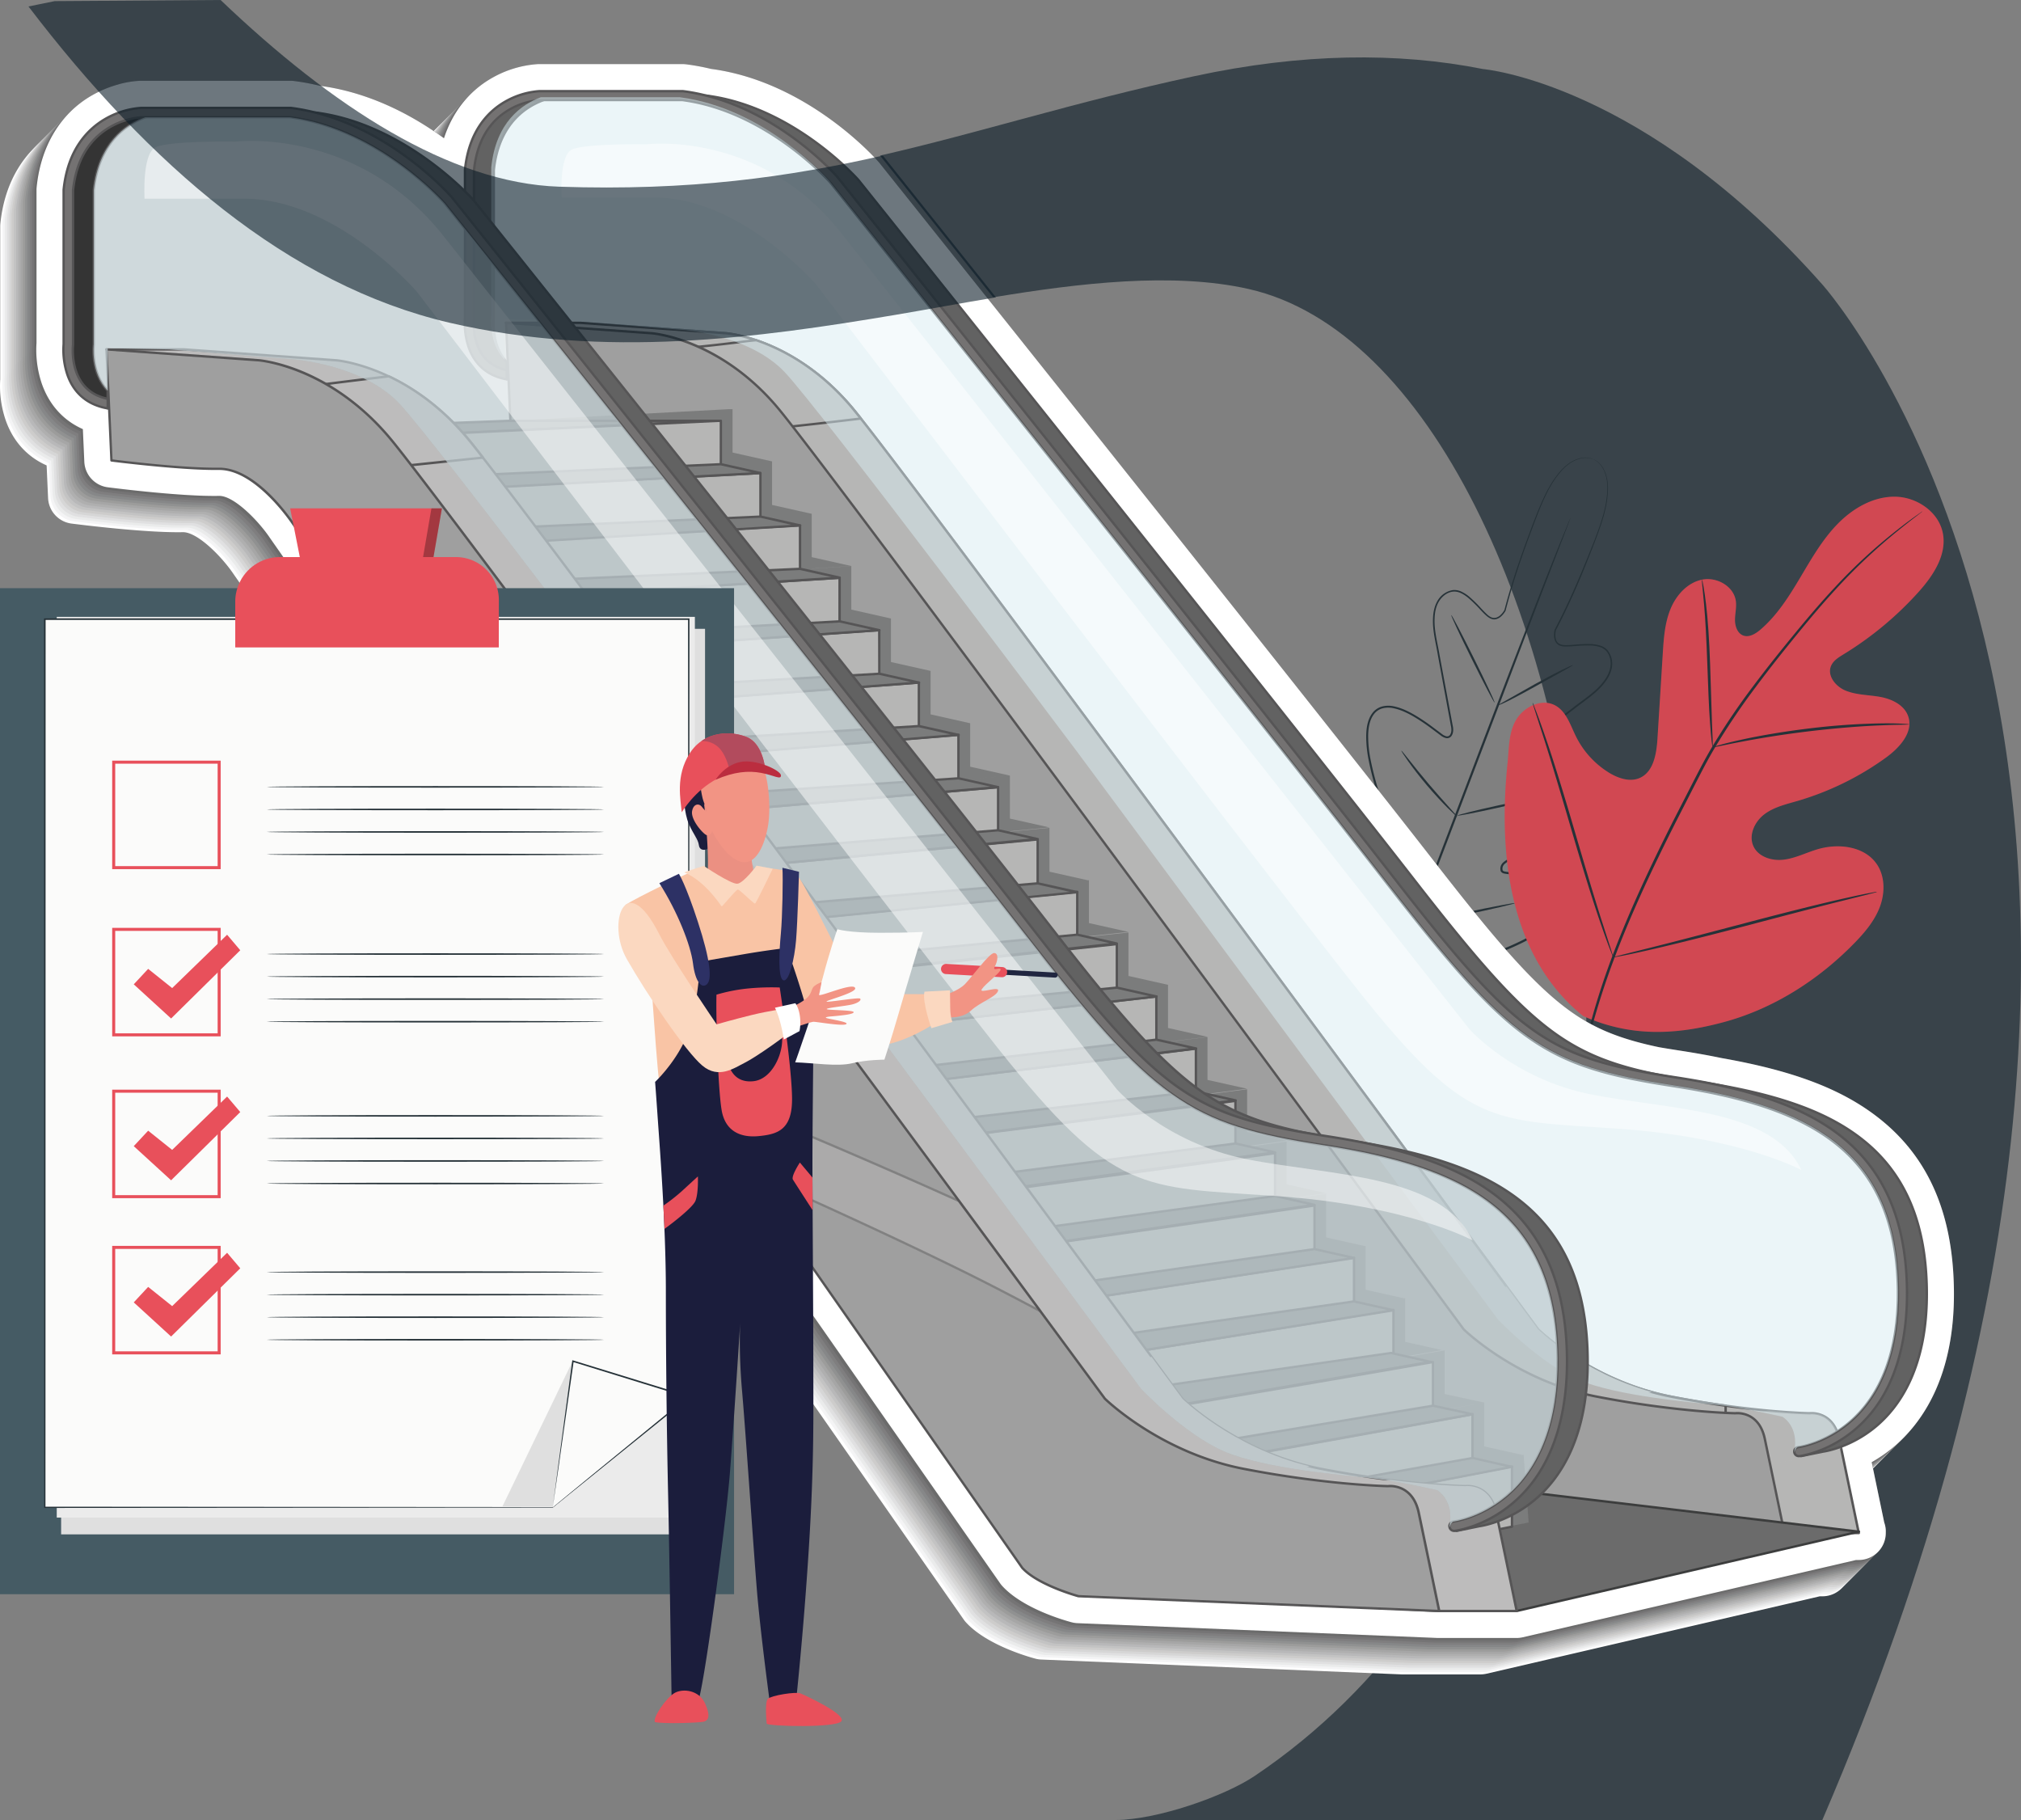 <?xml version="1.0" encoding="UTF-8"?> <svg xmlns="http://www.w3.org/2000/svg" xmlns:xlink="http://www.w3.org/1999/xlink" viewBox="0 0 1790.47 1612.18"><rect x="0" y="0" width="1790.47" height="1612.18" fill="#808080" stroke="none"/><defs><style>.cls-1{fill:none;}.cls-2{isolation:isolate;}.cls-3{opacity:0.59;}.cls-4{clip-path:url(#clip-path);}.cls-5{fill:#081a25;}.cls-6{fill:#263238;}.cls-68,.cls-7{fill:#e8505b;}.cls-8{opacity:0.1;}.cls-9{clip-path:url(#clip-path-2);}.cls-10,.cls-76{fill:#fff;}.cls-11{fill:#f4f4f5;}.cls-12{fill:#eaebeb;}.cls-13{fill:#e0e0e1;}.cls-14{fill:#d6d6d6;}.cls-15{fill:#cdcccb;}.cls-16{fill:#c3c3c3;}.cls-17{fill:#b8b8b9;}.cls-18{fill:#afafaf;}.cls-19{fill:#a6a6a6;}.cls-20{fill:#9c9c9b;}.cls-21{fill:#909191;}.cls-22{fill:#868788;}.cls-23{fill:#7f7e7f;}.cls-24{fill:#757475;}.cls-25{fill:#6b6b6b;}.cls-26{fill:#626161;}.cls-27{fill:#b6b6b5;}.cls-28{fill:#565556;}.cls-29,.cls-31,.cls-44,.cls-51{mix-blend-mode:screen;}.cls-30{clip-path:url(#clip-path-3);}.cls-31,.cls-62{opacity:0.3;}.cls-32{clip-path:url(#clip-path-4);}.cls-33{mix-blend-mode:multiply;}.cls-34{clip-path:url(#clip-path-5);}.cls-35{fill:#9f9f9f;}.cls-36{fill:#3c3d3d;}.cls-37{clip-path:url(#clip-path-6);}.cls-38{fill:#7b7c7c;}.cls-39{fill:#626262;}.cls-40{fill:#747272;}.cls-41,.cls-44{opacity:0.5;}.cls-42{clip-path:url(#clip-path-7);}.cls-43{fill:#d7ecf1;}.cls-45{clip-path:url(#clip-path-8);}.cls-46{fill:#bdbcbc;}.cls-47{clip-path:url(#clip-path-9);}.cls-48{clip-path:url(#clip-path-10);}.cls-49{clip-path:url(#clip-path-11);}.cls-50{clip-path:url(#clip-path-12);}.cls-51{opacity:0.4;}.cls-52{clip-path:url(#clip-path-13);}.cls-53{clip-path:url(#clip-path-14);}.cls-54{fill:#343434;}.cls-55{clip-path:url(#clip-path-15);}.cls-56{fill:#8f8d8d;}.cls-57{clip-path:url(#clip-path-17);}.cls-58{fill:#455b64;}.cls-59{fill:#dfdfdf;}.cls-60{fill:#ebebeb;}.cls-61,.cls-75{fill:#fbfbfa;}.cls-63{clip-path:url(#clip-path-18);}.cls-64{clip-path:url(#clip-path-19);}.cls-65{fill:#1b1d3c;}.cls-65,.cls-66,.cls-67,.cls-68,.cls-69,.cls-70,.cls-71,.cls-72,.cls-73,.cls-74,.cls-75,.cls-76{fill-rule:evenodd;}.cls-66{fill:#eb9082;}.cls-67{fill:#f29484;}.cls-69{fill:#b24b5d;}.cls-70{fill:#bb2d3f;}.cls-71{fill:#202640;}.cls-72{fill:#f9c4a5;}.cls-73{fill:#fbd8c0;}.cls-74{fill:#2d3165;}</style><clipPath id="clip-path"><rect class="cls-1" x="779.64" y="50.86" width="1010.84" height="1561.33"></rect></clipPath><clipPath id="clip-path-2"><rect class="cls-1" x="1333.06" y="439.96" width="388.82" height="474.13"></rect></clipPath><clipPath id="clip-path-3"><rect class="cls-1" x="489.68" y="300.34" width="273.97" height="87.98"></rect></clipPath><clipPath id="clip-path-4"><rect class="cls-1" x="1279" y="1249.46" width="352.24" height="93.26"></rect></clipPath><clipPath id="clip-path-5"><rect class="cls-1" x="1184.23" y="1139.75" width="279.2" height="135.77"></rect></clipPath><clipPath id="clip-path-6"><rect class="cls-1" x="120.75" y="362.42" width="1233.52" height="1025.05"></rect></clipPath><clipPath id="clip-path-7"><rect class="cls-1" x="435" y="86.13" width="1246.64" height="1200.41"></rect></clipPath><clipPath id="clip-path-8"><rect class="cls-1" x="497.32" y="127.22" width="1098.57" height="909.28"></rect></clipPath><clipPath id="clip-path-9"><rect class="cls-1" x="157.44" y="332.26" width="271.43" height="89.28"></rect></clipPath><clipPath id="clip-path-10"><rect class="cls-1" x="1145.79" y="1310.92" width="180.59" height="58.89"></rect></clipPath><clipPath id="clip-path-11"><rect class="cls-1" x="943.31" y="1313.81" width="271.56" height="111.07"></rect></clipPath><clipPath id="clip-path-12"><rect class="cls-1" x="867.41" y="1201.9" width="292.81" height="142.1"></rect></clipPath><clipPath id="clip-path-13"><rect class="cls-1" x="606.32" y="960.71" width="316.36" height="201.73"></rect></clipPath><clipPath id="clip-path-14"><rect class="cls-1" x="266.32" y="473.95" width="275.27" height="173.7"></rect></clipPath><clipPath id="clip-path-15"><rect class="cls-1" x="82.83" y="103.91" width="1297.05" height="1248.95"></rect></clipPath><clipPath id="clip-path-17"><rect class="cls-1" x="127.88" y="124.83" width="1176.63" height="973.88"></rect></clipPath><clipPath id="clip-path-18"><rect class="cls-1" x="374.81" y="450.27" width="16.7" height="43.17"></rect></clipPath><clipPath id="clip-path-19"><rect class="cls-1" x="25.22" width="857.13" height="303.17"></rect></clipPath></defs><title>Risorsa 1</title><g class="cls-2"><g id="Livello_2" data-name="Livello 2"><g id="Livello_1-2" data-name="Livello 1"><g class="cls-3"><g class="cls-4"><path class="cls-5" d="M779.64,137.8c87.45-19.93,170.81-47.09,278.66-70.36,94.82-20.44,180-21.34,255.61-6.27,0,0,142.15,11.82,300.54,190.8,0,0,396,439.92,0,1360.21H1016.83l-28.1-.1c35.75,0,95.82-20.78,122.88-39,464.31-311.94,313.22-1245.3-5.48-1317.11-66.87-15.07-150-5.25-226.28,7.4"></path></g></g><path class="cls-6" d="M1411.33,406.82a14.56,14.56,0,0,0-2.69-.82,18.66,18.66,0,0,0-8.22.12,29.7,29.7,0,0,0-12,6.13c-4.23,3.37-8.18,8.29-12.13,14.13-7.75,11.89-13.88,28.34-21,47.52s-14.86,41.44-21.38,66.82l0,.09,0,.05a19.49,19.49,0,0,1-4.42,5.47c-1.83,1.47-4.32,2.69-6.89,2.2s-4.6-2.07-6.35-3.66-3.43-3.39-5.1-5.15a117.27,117.27,0,0,0-10.51-10.25c-3.78-3-8.34-5.92-13.28-5.43s-9.41,3.87-12.18,8.11-4,9.69-4.19,15.05c-.65,10.85,2.48,21.78,4.39,33.13l6.49,34.82q1.66,8.91,3.35,18l1.7,9.15c.69,2.93,1.05,6.72-1.08,9.7a4.78,4.78,0,0,1-5.06,1.72,12.79,12.79,0,0,1-4.48-2.33l-7.69-5.76a171.56,171.56,0,0,0-16.06-10.81c-5.61-3.24-11.58-6.17-18-7.48a21.14,21.14,0,0,0-9.56.06,14.15,14.15,0,0,0-7.79,5.23c-3.93,5.2-5,12.22-5.11,18.94a106.31,106.31,0,0,0,2,20.54A262.32,262.32,0,0,0,1225.68,713c1.12,3.39,2.82,6.64,3.31,10.54a7.67,7.67,0,0,1-1.4,5.85,6.85,6.85,0,0,1-1.1,1.1,3.71,3.71,0,0,1-1.48.87,4.55,4.55,0,0,1-3.3-.73c-3.37-2-6-4.53-8.77-7l-8.12-7.53c-5.43-5-11-10-17.24-13.88a36.13,36.13,0,0,0-9.94-4.52,12.33,12.33,0,0,0-10.13,1.26,14.69,14.69,0,0,0-5.73,8.78,44.6,44.6,0,0,0-1.35,11.09,93.46,93.46,0,0,0,2.85,22.64c3.44,15,9.44,29.51,16.46,43.56a330.12,330.12,0,0,0,24.53,40.76c4.3,6.74,9.74,12.74,14.77,19.06l15.39,18.86.18.22-.91-.35,24.09-3.5c8-1.27,16.05-2,23.77-4.1a330.07,330.07,0,0,0,45.58-13.67c14.65-5.68,28.85-12.38,41.49-21.18A93.61,93.61,0,0,0,1386,806.29a44.63,44.63,0,0,0,6.46-9.12,14.73,14.73,0,0,0,1.67-10.36,12.33,12.33,0,0,0-6.65-7.75,36.11,36.11,0,0,0-10.4-3.34c-7.28-1.31-14.72-1.37-22.1-1.32l-11.08.11c-3.71-.06-7.36.08-11.18-.73a4.52,4.52,0,0,1-2.93-1.69,3.68,3.68,0,0,1-.5-1.63,7,7,0,0,1-.07-1.56,7.68,7.68,0,0,1,2.9-5.27c3-2.56,6.43-3.81,9.54-5.57a262.19,262.19,0,0,0,36-22.48A106.08,106.08,0,0,0,1393,721.72c4.44-5.05,8.36-11,8.94-17.46a14.16,14.16,0,0,0-2.27-9.1,21.12,21.12,0,0,0-7-6.47c-5.61-3.32-12-5.16-18.33-6.53a172.72,172.72,0,0,0-19.16-2.79l-9.57-.91a12.66,12.66,0,0,1-4.89-1.3,4.78,4.78,0,0,1-2.55-4.7c.45-3.64,3.27-6.19,5.75-7.89l7.41-5.63,14.59-11.08,28.21-21.41c9-7.12,18.71-13.11,25.52-21.58,3.43-4.13,6.13-8.87,7-14s-.42-10.51-3.58-14.19a13,13,0,0,0-6.2-3.7,30.08,30.08,0,0,0-7.28-1.2,117.46,117.46,0,0,0-14.66.52c-2.42.18-4.82.35-7.23.38s-5-.14-7.16-1.56-3.25-3.94-3.62-6.26a19.56,19.56,0,0,1,.41-7v-.06l0-.08c12.22-23.13,21.33-44.81,29.06-63.72s14.13-35.22,16.47-49.18c1.05-7,1.57-13.24.75-18.58a30.08,30.08,0,0,0-4.41-12.67,18.11,18.11,0,0,0-5.87-5.72,13.79,13.79,0,0,0-2.52-1.23,10,10,0,0,1,2.61,1.08,17.84,17.84,0,0,1,6.06,5.68,30.21,30.21,0,0,1,4.62,12.79c.87,5.4.41,11.74-.6,18.75-2.26,14.09-8.72,30.44-16.24,49.43s-16.67,40.67-28.88,64l.06-.14a18.4,18.4,0,0,0-.36,6.53c.35,2.12,1.24,4.29,3.1,5.41s4.12,1.34,6.47,1.33,4.73-.21,7.14-.4a118,118,0,0,1,14.83-.57,31.29,31.29,0,0,1,7.61,1.24,14.4,14.4,0,0,1,6.81,4.07,19.25,19.25,0,0,1,4,15.33c-.93,5.45-3.76,10.39-7.27,14.65-7,8.72-16.77,14.78-25.74,21.89l-28.15,21.45-14.56,11.1-7.4,5.64a17.19,17.19,0,0,0-3.37,3,7.58,7.58,0,0,0-1.74,3.79,3.08,3.08,0,0,0,1.72,3.11,11.17,11.17,0,0,0,4.27,1.09l9.54.89a173.63,173.63,0,0,1,19.35,2.79c6.43,1.39,13,3.24,18.87,6.72a22.85,22.85,0,0,1,7.62,7,15.93,15.93,0,0,1,2.55,10.18c-.66,7.19-4.83,13.31-9.36,18.51A107.72,107.72,0,0,1,1378.77,737a263.59,263.59,0,0,1-36.26,22.67c-3.15,1.77-6.63,3.11-9.17,5.33a5.82,5.82,0,0,0-2.27,4,5.07,5.07,0,0,0,.05,1.17c0,.3.16,1,.27,1a3.26,3.26,0,0,0,1.76.81c3.35.72,7.1.63,10.73.67l11.07-.12c7.41-.05,15,0,22.45,1.33a37.84,37.84,0,0,1,11,3.53,14.25,14.25,0,0,1,7.6,9,16.64,16.64,0,0,1-1.81,11.67,46.52,46.52,0,0,1-6.74,9.54,95.62,95.62,0,0,1-17.68,15.15c-12.82,8.92-27.14,15.68-41.9,21.41A331.32,331.32,0,0,1,1282,857.9c-7.81,2.13-15.86,2.84-23.86,4.12L1234,865.53l-.55.08-.35-.43-.18-.22-15.41-18.88c-5-6.33-10.46-12.32-14.82-19.13a331.4,331.4,0,0,1-24.68-41c-7.06-14.16-13.11-28.78-16.6-44a95.46,95.46,0,0,1-2.89-23.1,46.42,46.42,0,0,1,1.43-11.59,16.58,16.58,0,0,1,6.52-9.85,14.25,14.25,0,0,1,11.66-1.52,38,38,0,0,1,10.49,4.77c6.45,4.05,12.06,9.09,17.51,14.11l8.11,7.53c2.72,2.41,5.43,5,8.39,6.72a3.26,3.26,0,0,0,1.86.59c0,.12.6-.33.84-.52a5.18,5.18,0,0,0,.83-.83,5.83,5.83,0,0,0,1-4.48c-.39-3.35-2.06-6.68-3.2-10.11a263.72,263.72,0,0,1-11.59-41.16,107.94,107.94,0,0,1-2-20.9c.14-6.89,1.16-14.22,5.5-20a15.91,15.91,0,0,1,8.73-5.84,22.86,22.86,0,0,1,10.35-.08c6.72,1.4,12.79,4.41,18.48,7.7a173.43,173.43,0,0,1,16.2,10.94l7.66,5.75a11.25,11.25,0,0,0,3.89,2.07,3.08,3.08,0,0,0,3.37-1.11,7.51,7.51,0,0,0,1.27-4,17,17,0,0,0-.49-4.46l-1.69-9.15-3.32-18-6.41-34.8c-1.86-11.3-5-22.35-4.34-33.51.26-5.51,1.48-11.08,4.46-15.74a19.28,19.28,0,0,1,13.23-8.71,14.38,14.38,0,0,1,7.78,1.56,31.28,31.28,0,0,1,6.47,4.2,117.85,117.85,0,0,1,10.6,10.4c1.66,1.76,3.31,3.5,5,5.1s3.55,3,5.68,3.36,4.24-.58,5.93-1.92a18.41,18.41,0,0,0,4.13-5.08l-.05.14c6.63-25.49,14.56-47.65,21.67-66.87S1367.91,438,1375.8,426c4-5.86,8-10.79,12.36-14.16a29.82,29.82,0,0,1,12.19-6.08,18.39,18.39,0,0,1,8.32,0,10.48,10.48,0,0,1,2.65,1"></path><path class="cls-6" d="M1391.44,458.38a6.37,6.37,0,0,1-.38,1.24l-1.3,3.56-5.2,13.63-19.28,50.05-62.95,165.38c-24.5,64.64-46.9,123.08-63.5,165.22-8.29,21.08-15.08,38.1-19.87,49.82l-5.54,13.49-1.49,3.49a.65.65,0,1,1-.19-.08l1.31-3.56,5.2-13.63,19.28-50,63-165.41c24.49-64.62,46.89-123,63.49-165.19,8.29-21.07,15.08-38.1,19.87-49.83l5.55-13.49,1.49-3.49a6.28,6.28,0,0,1,.57-1.16"></path><path class="cls-6" d="M1393.48,589.17c.13.25-3.54,2.33-9.48,5.63l-23.21,12.91c-9.07,5-17.34,9.54-23.43,12.59s-10,4.65-10.13,4.41,3.56-2.28,9.47-5.64L1359.83,606c9.08-5,17.4-9.43,23.53-12.42s10-4.63,10.13-4.4"></path><path class="cls-6" d="M1324.15,622.43c-.49.24-9.5-17-20.13-38.41s-18.85-39.05-18.36-39.29,9.5,17,20.13,38.42,18.85,39,18.36,39.29"></path><path class="cls-6" d="M1291,723.38c-.18.18-3.41-2.68-8.33-7.59s-11.52-11.93-18.37-20-12.69-15.77-16.73-21.44-6.32-9.32-6.11-9.48,2.91,3.2,7.22,8.64,10.27,12.94,17.12,21,13.24,15.2,17.88,20.36,7.52,8.35,7.32,8.55"></path><path class="cls-6" d="M1360.35,707.1c.06.27-3.76,1.36-10,2.93s-14.86,3.59-24.42,5.7-18.25,3.93-24.55,5.14-10.23,1.83-10.29,1.57,3.76-1.36,10-2.93,14.86-3.59,24.43-5.7,18.24-3.93,24.55-5.14,10.24-1.83,10.29-1.57"></path><path class="cls-6" d="M1342.41,799.93c.06.27-4.87,1.56-12.88,3.44s-19.11,4.33-31.39,6.93-23.43,4.84-31.51,6.37-13.11,2.34-13.17,2.07,4.87-1.56,12.88-3.44,19.11-4.33,31.39-6.93,23.42-4.84,31.51-6.37,13.12-2.34,13.17-2.07"></path><path class="cls-6" d="M1255.46,817.69c-.1.09-1.11-.83-2.85-2.59s-4.19-4.35-7.17-7.6c-5.94-6.52-14-15.71-22.36-26.23s-15.65-20.33-20.7-27.57c-2.53-3.61-4.52-6.58-5.84-8.66s-2-3.27-1.9-3.35,1,1,2.52,2.9l6.34,8.28c5.33,7,12.71,16.68,21.11,27.16s16.21,19.8,21.87,26.54,9.18,10.91,9,11.1"></path><path class="cls-7" d="M1402.66,900.07c-65.81-53-75.35-143.75-67.08-224.14,1.38-13.42.87-27.7,8.08-39.06s22.69-18.4,34.35-11.91c9.67,5.39,13.22,17.31,18.15,27.3a78.86,78.86,0,0,0,29.48,32.29c8.26,5,18.67,8.48,27.45,4.39,12-5.61,14.51-21.54,15.34-34.93q2.33-37.42,4.66-74.83c.83-13.38,1.73-27,6.76-39.45s15-23.57,28-26.27,28.2,5.73,30,19c.74,5.53-.75,11.11-.76,16.68s2.16,11.9,7.33,13.81,10.84-1.49,15.11-5.13c14.74-12.56,25.3-29.32,35.24-46S1614.42,478,1628,464.1s31.67-24.36,50.9-24.13,38.84,13.46,42.39,32.6-8.76,37.57-21.77,52a299.31,299.31,0,0,1-66.24,55c-4.42,2.7-9.22,5.63-11.17,10.47-3.52,8.72,4.32,18.16,12.93,21.69,9.74,4,20.63,3.71,31,5.65s21.33,7.32,24.6,17.45c4.54,14-7.88,27.6-19.77,36.21a256.41,256.41,0,0,1-78.7,38.51c-10.09,2.93-20.66,5.37-29.07,11.74s-14,18.06-9.88,27.82,16.25,13.62,26.69,12.42,20-6.17,30.12-9.2c18.86-5.68,42.51-2.78,53.2,13.91,7,11,6.71,25.56,1.94,37.74s-13.44,22.36-22.55,31.67c-31.84,32.55-71.46,57.79-115.13,69.65s-83.45,13.15-124.77-5.25"></path><g class="cls-8"><g class="cls-9"><path d="M1402.66,900.07c-65.81-53-75.35-143.75-67.08-224.14,1.38-13.42.87-27.7,8.08-39.06s22.69-18.4,34.35-11.91c9.67,5.39,13.22,17.31,18.15,27.3a78.86,78.86,0,0,0,29.48,32.29c8.26,5,18.67,8.48,27.45,4.39,12-5.61,14.51-21.54,15.34-34.93q2.33-37.42,4.66-74.83c.83-13.38,1.73-27,6.76-39.45s15-23.57,28-26.27,28.2,5.73,30,19c.74,5.53-.75,11.11-.76,16.68s2.16,11.9,7.33,13.81,10.84-1.49,15.11-5.13c14.74-12.56,25.3-29.32,35.24-46S1614.42,478,1628,464.1s31.67-24.36,50.9-24.13,38.84,13.46,42.39,32.6-8.76,37.57-21.77,52a299.31,299.31,0,0,1-66.24,55c-4.42,2.7-9.22,5.63-11.17,10.47-3.52,8.72,4.32,18.16,12.93,21.69,9.74,4,20.63,3.71,31,5.65s21.33,7.32,24.6,17.45c4.54,14-7.88,27.6-19.77,36.21a256.41,256.41,0,0,1-78.7,38.51c-10.09,2.93-20.66,5.37-29.07,11.74s-14,18.06-9.88,27.82,16.25,13.62,26.69,12.42,20-6.17,30.12-9.2c18.86-5.68,42.51-2.78,53.2,13.91,7,11,6.71,25.56,1.94,37.74s-13.44,22.36-22.55,31.67c-31.84,32.55-71.46,57.79-115.13,69.65s-83.45,13.15-124.77-5.25"></path></g></g><path class="cls-6" d="M1397.5,959.73c5.11-31.72,14.69-68.94,29.42-108.75s34.33-82.2,56.43-125.79L1499.84,693c5.43-10.56,10.82-21,16.73-30.95a599.64,599.64,0,0,1,37.19-55c12.68-16.94,25.33-32.55,37.26-47.06s23.38-27.79,34.3-39.46a475.91,475.91,0,0,1,55.56-51.2c7-5.51,12.58-9.61,16.4-12.33l4.36-3.07a10.24,10.24,0,0,1,1.53-1,9.1,9.1,0,0,1-1.38,1.18l-4.21,3.27c-3.72,2.85-9.2,7.07-16.1,12.69a503.5,503.5,0,0,0-54.88,51.64c-10.81,11.72-22.11,25-34,39.57s-24.43,30.19-37,47.12a606.16,606.16,0,0,0-36.93,54.91c-5.86,9.87-11.19,20.26-16.63,30.85l-16.47,32.2c-22.09,43.56-41.78,85.77-56.51,125.46s-24.52,76.67-29.83,108.24"></path><path class="cls-6" d="M1517.28,662c-.17,0-.48-2-.92-5.8s-.92-9.18-1.4-15.91c-1-13.45-1.69-32.07-2.41-52.6s-1.69-39.1-2.87-52.5c-.57-6.7-1.09-12.12-1.49-15.86s-.52-5.83-.35-5.86.62,2,1.3,5.72,1.48,9.11,2.27,15.81c1.63,13.4,2.89,32,3.6,52.58.65,20.26,1.24,38.59,1.69,52.6.24,6.33.45,11.66.62,15.94.13,3.76.13,5.86,0,5.87"></path><path class="cls-6" d="M1691.48,641.63c0,.17-2.47.29-6.92.35s-10.87.18-18.8.56c-15.87.62-37.76,2.24-61.84,5.09s-45.75,6.44-61.36,9.45c-7.82,1.45-14.11,2.8-18.46,3.7s-6.78,1.35-6.82,1.19,2.31-.92,6.6-2.13,10.55-2.8,18.34-4.49c15.56-3.47,37.27-7.3,61.42-10.2a608.37,608.37,0,0,1,62.07-4.37c8-.15,14.41,0,18.86.24s6.9.44,6.9.62"></path><path class="cls-6" d="M1429.25,848a8.88,8.88,0,0,1-1-2.18l-2.51-6.42c-2.16-5.59-5.07-13.76-8.54-23.89-6.95-20.27-15.66-48.58-24.85-79.94s-17.64-59.72-24.15-80.11l-7.78-24.13-2.08-6.58a8.9,8.9,0,0,1-.57-2.35,9,9,0,0,1,1,2.18l2.51,6.42c2.16,5.59,5.07,13.76,8.54,23.89,6.95,20.27,15.66,48.58,24.86,80s17.64,59.71,24.15,80.1c3.2,9.91,5.83,18.07,7.78,24.12l2.08,6.58a8.87,8.87,0,0,1,.57,2.35"></path><path class="cls-6" d="M1662.86,790a9.27,9.27,0,0,1-2.33.78l-6.79,1.77-25,6.25c-21.13,5.29-50.22,12.92-82.35,21.4S1485,836,1463.79,840.88c-10.62,2.43-19.23,4.3-25.21,5.48l-6.89,1.31a9,9,0,0,1-2.44.29,9.42,9.42,0,0,1,2.33-.78l6.79-1.77,25-6.25c21.12-5.28,50.22-12.92,82.36-21.4s61.32-15.85,82.56-20.7c10.62-2.43,19.23-4.3,25.21-5.48l6.89-1.31a9,9,0,0,1,2.44-.29"></path><path class="cls-10" d="M.21,200.71a24.68,24.68,0,0,1,.14-2.85c3.67-36.18,20.92-65,48.56-81a97.06,97.06,0,0,1,43-13.14H225.1a26.16,26.16,0,0,1,3.6.23,206.88,206.88,0,0,1,22.56,4.21c44.37,5.84,82.23,26.32,110,46.46,7.52-23,21.86-41.38,41.77-52.95A94.4,94.4,0,0,1,444.63,88.9H572.45a27.62,27.62,0,0,1,3.72.26,200.31,200.31,0,0,1,21.54,4C683.65,104.5,744,173,746.53,175.9l.82,1C762.89,196.34,1129.49,655,1239,795.9c53,68.12,88,109.49,121.5,133,21.16,14.86,43.54,23.82,77.17,30.87,5.7,1,11.61,1.94,17.82,2.9,13.82,2.13,26.07,4.31,37.41,6.68,62.53,11,104.8,26.82,137,51.29,45.56,34.59,68.12,85,69,154.06,1,77.53-28.82,118.74-54,139.65a129.38,129.38,0,0,1-18.85,13c3.82,18.35,8.08,38.83,10.35,49.8l.74,3.54a23.86,23.86,0,0,1,1.38,6.74c0,.68.05,1.36,0,2a24,24,0,0,1-24,24.56h-2.34L1317,1482.55l-1.19.24a25.54,25.54,0,0,1-4.22.38h-68.74l-.94,0L922.4,1470c-.47,0-1-.06-1.43-.1a24.59,24.59,0,0,1-3.8-.71h0c-7.1-1.9-43.45-12.38-61.48-32.22a22.8,22.8,0,0,1-1.83-2.29L207.41,509.22l-.29-.42c-10.51-15.68-32-37.4-44.93-37.4h-.29c-33.09.66-91.87-6.78-98.46-7.61a23.87,23.87,0,0,1-20.85-22.73l-1.28-28.8C24.15,404.69,11.52,390.89,5,372.13A93.07,93.07,0,0,1,.21,336Z"></path><path class="cls-11" d="M857.69,1435a23,23,0,0,1-1.83-2.3L209.42,507.21l-.29-.42c-10.51-15.68-32-37.4-44.93-37.4h-.29c-33.09.66-91.87-6.76-98.46-7.61A23.84,23.84,0,0,1,44.6,439.05l-1.28-28.8C26.16,402.68,13.53,388.88,7,370.12A93.06,93.06,0,0,1,2.22,334V198.7a26.66,26.66,0,0,1,.14-2.85c4.08-36.14,20.92-65,48.56-81a97,97,0,0,1,43-13.14H227.1a27.48,27.48,0,0,1,3.6.23,223.75,223.75,0,0,1,22.56,4.21c44.37,5.84,82.23,26.32,110,46.46,7.52-23,21.86-41.38,41.77-52.95a94.43,94.43,0,0,1,41.66-12.74H574.46a28.63,28.63,0,0,1,3.72.25,206.5,206.5,0,0,1,21.54,4C685.66,102.49,746,171,748.53,173.89c.2.23.62.75.82,1C764.9,194.33,1131.5,653,1241,793.89c53,68.12,88,109.49,121.5,133,21.16,14.86,43.54,23.82,77.17,30.87,5.7,1,11.61,1.94,17.82,2.9,13.83,2.13,26,4.49,37.41,6.68,62.35,12,104.8,26.82,137,51.3,45.56,34.59,68.12,85,69,154.06,1,77.53-28.82,118.74-54,139.65a129.7,129.7,0,0,1-18.85,13c3.82,18.35,8.08,38.83,10.35,49.8l.73,3.54a23.79,23.79,0,0,1,1.38,6.74c0,.68.05,1.36,0,2a24,24,0,0,1-24,24.56h-2.34L1319,1480.54l-1.19.24a25.73,25.73,0,0,1-4.22.38h-68.74l-.94,0L924.41,1468c-.47,0-1-.06-1.43-.1a24.57,24.57,0,0,1-3.8-.7h0c-7.1-1.9-43.45-12.38-61.48-32.22"></path><path class="cls-12" d="M859.7,1433a22.82,22.82,0,0,1-1.83-2.3L211.43,505.2l-.29-.42c-10.51-15.68-32-37.4-44.93-37.4h-.29c-33.09.66-91.87-6.76-98.46-7.61A23.84,23.84,0,0,1,46.61,437l-1.28-28.8C28.17,400.67,15.54,386.87,9,368.11A93.06,93.06,0,0,1,4.23,332V196.69a26.7,26.7,0,0,1,.14-2.85c4.08-36.14,20.92-65,48.56-81a97,97,0,0,1,43-13.14H229.11a27.49,27.49,0,0,1,3.6.23,224.43,224.43,0,0,1,22.56,4.21c44.37,5.84,82.23,26.33,109.95,46.46,7.52-23,21.86-41.38,41.77-52.95a94.41,94.41,0,0,1,41.66-12.74H576.46a28.29,28.29,0,0,1,3.72.26,205.88,205.88,0,0,1,21.54,4C687.67,100.48,748,169,750.54,171.88c.2.23.62.75.82,1,15.55,19.46,382.15,478.15,491.68,619,53,68.12,88,109.49,121.5,133,21.16,14.86,43.54,23.82,77.17,30.87,5.7,1,11.61,1.94,17.82,2.9,13.83,2.13,26,4.49,37.41,6.68,62.35,12,104.8,26.82,137,51.29,45.56,34.59,68.12,85,69,154.06,1,77.53-28.82,118.74-54,139.65a129.54,129.54,0,0,1-18.85,13c3.82,18.35,8.08,38.83,10.35,49.8l.73,3.54a23.8,23.8,0,0,1,1.38,6.74c0,.68.05,1.36,0,2a24,24,0,0,1-24,24.56h-2.34L1321,1478.53l-1.19.24a25.73,25.73,0,0,1-4.22.38h-68.74l-.94,0L926.41,1466c-.47,0-1-.06-1.43-.1a24.86,24.86,0,0,1-3.8-.71h0c-7.1-1.9-43.45-12.38-61.48-32.22"></path><path class="cls-13" d="M861.71,1431a23,23,0,0,1-1.83-2.3L213.44,503.19l-.29-.42c-10.51-15.68-32-37.4-44.93-37.4h-.29c-33.09.66-91.87-6.76-98.46-7.61A23.84,23.84,0,0,1,48.62,435l-1.28-28.8C30.18,398.66,17.55,384.86,11,366.1a93.06,93.06,0,0,1-4.75-36.16V194.69a26.67,26.67,0,0,1,.14-2.85c4.08-36.14,20.92-65,48.56-81a97,97,0,0,1,43-13.14H231.12a27.46,27.46,0,0,1,3.6.23,224.33,224.33,0,0,1,22.56,4.21c44.37,5.84,82.23,26.33,109.95,46.46,7.52-23,21.86-41.38,41.77-52.95a94.37,94.37,0,0,1,41.66-12.74H578.47a28.63,28.63,0,0,1,3.72.25,206.5,206.5,0,0,1,21.54,4C689.68,98.47,750,167,752.55,169.87c.2.23.62.75.82,1,15.55,19.46,382.15,478.15,491.68,619,53,68.12,88,109.49,121.5,133,21.16,14.86,43.54,23.82,77.17,30.87,5.7,1,11.61,1.94,17.82,2.9,13.83,2.13,26,4.49,37.41,6.68,62.35,12,104.8,26.82,137,51.3,45.56,34.59,68.12,85,69,154.06,1,77.53-28.82,118.74-54,139.65a129.7,129.7,0,0,1-18.85,13c3.82,18.35,8.08,38.83,10.35,49.8l.73,3.54a23.8,23.8,0,0,1,1.38,6.74c0,.68.05,1.36,0,2a24,24,0,0,1-24,24.56h-2.34L1323,1476.52l-1.19.24a25.73,25.73,0,0,1-4.22.38h-68.74l-.94,0L928.42,1464c-.47,0-1-.06-1.42-.1a24.84,24.84,0,0,1-3.8-.71h0c-7.1-1.9-43.45-12.38-61.48-32.22"></path><path class="cls-14" d="M863.72,1429a23,23,0,0,1-1.83-2.3L215.44,501.18l-.29-.42c-10.51-15.68-32-37.4-44.93-37.4h-.29c-33.09.66-91.87-6.76-98.46-7.61A23.84,23.84,0,0,1,50.62,433l-1.28-28.8C32.18,396.66,19.56,382.85,13,364.1a93.06,93.06,0,0,1-4.75-36.16V192.68a26.67,26.67,0,0,1,.14-2.85c4.08-36.14,20.92-65,48.56-81a97.06,97.06,0,0,1,43-13.14H233.13a27.48,27.48,0,0,1,3.6.23,224.39,224.39,0,0,1,22.56,4.21c44.37,5.84,82.23,26.33,110,46.46,7.52-23,21.86-41.38,41.77-52.95a94.43,94.43,0,0,1,41.66-12.74H580.48a28.63,28.63,0,0,1,3.72.25,206.5,206.5,0,0,1,21.54,4C691.68,96.47,752,164.94,754.56,167.86c.2.23.62.75.82,1,15.55,19.46,382.15,478.15,491.68,619,53,68.12,88,109.49,121.5,133,21.16,14.86,43.54,23.82,77.17,30.87,5.7,1,11.61,1.94,17.82,2.9,13.83,2.13,26,4.49,37.41,6.68,62.35,12,104.8,26.82,137,51.3,45.56,34.59,68.12,85,69,154.06,1,77.53-28.82,118.74-54,139.65a129.69,129.69,0,0,1-18.85,13c3.82,18.35,8.08,38.83,10.35,49.8l.74,3.54a23.85,23.85,0,0,1,1.38,6.74c0,.68.05,1.36,0,2a24,24,0,0,1-24,24.56h-2.34L1325,1474.51l-1.19.24a25.75,25.75,0,0,1-4.22.38h-68.74l-.94,0L930.43,1462c-.47,0-1-.06-1.43-.1a24.57,24.57,0,0,1-3.8-.7h0c-7.1-1.9-43.45-12.38-61.48-32.22"></path><path class="cls-15" d="M865.73,1427a23,23,0,0,1-1.83-2.3L217.45,499.17l-.29-.42c-10.51-15.68-32-37.4-44.93-37.4h-.29c-33.09.66-91.87-6.76-98.46-7.61A23.84,23.84,0,0,1,52.63,431l-1.28-28.8C34.19,394.65,21.57,380.85,15,362.09a93.06,93.06,0,0,1-4.75-36.16V190.67a26.66,26.66,0,0,1,.14-2.85c4.08-36.14,20.92-65,48.56-81a97,97,0,0,1,43-13.14H235.14a27.48,27.48,0,0,1,3.6.23,223.75,223.75,0,0,1,22.56,4.21c44.37,5.84,82.23,26.32,110,46.46,7.52-23,21.86-41.38,41.77-52.95a94.43,94.43,0,0,1,41.66-12.74H582.49a28.63,28.63,0,0,1,3.72.25,206.5,206.5,0,0,1,21.54,4C693.69,94.46,754,162.93,756.57,165.85c.2.23.62.75.82,1,15.55,19.46,382.15,478.15,491.68,619,53,68.12,88,109.49,121.5,133,21.16,14.86,43.54,23.82,77.17,30.87,5.7,1,11.61,1.94,17.82,2.9,13.83,2.13,26,4.49,37.41,6.68,62.35,12,104.8,26.82,137,51.3,45.56,34.59,68.12,85,69,154.06,1,77.53-28.82,118.74-54,139.65a129.7,129.7,0,0,1-18.85,13c3.82,18.35,8.08,38.83,10.35,49.8l.73,3.54a23.79,23.79,0,0,1,1.38,6.74c0,.68.05,1.36,0,2a24,24,0,0,1-24,24.56h-2.34L1327,1472.5l-1.19.24a25.73,25.73,0,0,1-4.22.38h-68.74l-.94,0L932.44,1460c-.47,0-1-.06-1.43-.1a24.57,24.57,0,0,1-3.8-.7h0c-7.1-1.9-43.45-12.38-61.48-32.22"></path><path class="cls-16" d="M867.74,1424.94a22.6,22.6,0,0,1-1.83-2.3L219.46,497.16l-.29-.42c-10.51-15.68-32-37.4-44.93-37.4H174c-33.09.66-91.87-6.76-98.46-7.61A23.84,23.84,0,0,1,54.64,429l-1.28-28.8C36.2,392.64,23.57,378.84,17,360.08a93.06,93.06,0,0,1-4.75-36.16V188.66a26.7,26.7,0,0,1,.14-2.85c4.08-36.14,20.92-65,48.56-81a97,97,0,0,1,43-13.14H237.15a27.49,27.49,0,0,1,3.6.23,224.43,224.43,0,0,1,22.56,4.21c44.37,5.84,82.23,26.33,109.95,46.46,7.52-23,21.86-41.38,41.77-52.95a94.41,94.41,0,0,1,41.66-12.74H584.5a28.29,28.29,0,0,1,3.72.26,205.88,205.88,0,0,1,21.54,4C695.7,92.45,756,160.93,758.58,163.85c.2.23.62.75.82,1,15.55,19.46,382.15,478.15,491.68,619,53,68.12,88,109.49,121.5,133,21.16,14.86,43.54,23.82,77.17,30.87,5.7,1,11.61,1.94,17.82,2.9,13.83,2.13,26,4.49,37.41,6.68,62.35,12,104.8,26.82,137,51.29,45.56,34.59,68.12,85,69,154.06,1,77.53-28.82,118.74-54,139.65a129.54,129.54,0,0,1-18.85,13c3.82,18.35,8.08,38.83,10.35,49.8l.73,3.54a23.8,23.8,0,0,1,1.38,6.74c0,.68.05,1.36,0,2a24,24,0,0,1-24,24.56h-2.34L1329,1470.5l-1.19.24a25.73,25.73,0,0,1-4.22.38h-68.74l-.94,0L934.45,1458c-.47,0-1-.06-1.43-.1a24.86,24.86,0,0,1-3.8-.71h0c-7.1-1.9-43.45-12.38-61.48-32.22"></path><path class="cls-17" d="M869.74,1422.94a22.82,22.82,0,0,1-1.83-2.3L221.47,495.16l-.29-.42c-10.51-15.68-32-37.4-44.93-37.4H176c-33.09.66-91.87-6.76-98.46-7.61A23.84,23.84,0,0,1,56.65,427l-1.28-28.8C38.21,390.63,25.58,376.83,19,358.07a93.06,93.06,0,0,1-4.75-36.16V186.65a26.67,26.67,0,0,1,.14-2.85c4.08-36.14,20.92-65,48.56-81a97,97,0,0,1,43-13.14H239.15a27.46,27.46,0,0,1,3.6.23,224.33,224.33,0,0,1,22.56,4.21c44.37,5.84,82.23,26.33,109.95,46.46,7.52-23,21.86-41.38,41.77-52.95a94.37,94.37,0,0,1,41.66-12.74H586.51a28.63,28.63,0,0,1,3.72.25,206.5,206.5,0,0,1,21.54,4c85.94,11.33,146.29,79.81,148.82,82.73.2.23.62.75.82,1,15.55,19.46,382.15,478.15,491.68,619,53,68.12,88,109.49,121.5,133,21.16,14.86,43.54,23.82,77.17,30.87,5.7,1,11.61,1.94,17.82,2.9,13.83,2.13,26,4.49,37.41,6.68,62.35,12,104.8,26.82,137,51.3,45.56,34.59,68.12,85,69,154.06,1,77.53-28.82,118.74-54,139.65a129.7,129.7,0,0,1-18.85,13c3.82,18.35,8.08,38.83,10.35,49.8l.73,3.54a23.8,23.8,0,0,1,1.38,6.74c0,.68.05,1.36,0,2a24,24,0,0,1-24,24.56h-2.34L1331,1468.49l-1.19.24a25.73,25.73,0,0,1-4.22.38h-68.74l-.94,0L936.46,1456c-.47,0-1-.06-1.42-.1a24.84,24.84,0,0,1-3.8-.71h0c-7.1-1.9-43.45-12.38-61.48-32.22"></path><path class="cls-18" d="M871.75,1420.93a22.82,22.82,0,0,1-1.83-2.3L223.48,493.15l-.29-.42c-10.51-15.68-32-37.4-44.93-37.4H178c-33.09.66-91.87-6.76-98.46-7.61A23.84,23.84,0,0,1,58.66,425l-1.28-28.8C40.22,388.62,27.59,374.82,21,356.06a93.06,93.06,0,0,1-4.75-36.16V184.64a26.67,26.67,0,0,1,.14-2.85c4.08-36.14,20.92-65,48.56-81a97.06,97.06,0,0,1,43-13.14H241.16a27.48,27.48,0,0,1,3.6.23,224.39,224.39,0,0,1,22.56,4.21c44.37,5.84,82.23,26.33,110,46.46,7.52-23,21.86-41.38,41.77-52.95A94.43,94.43,0,0,1,460.7,72.83H588.51a28.63,28.63,0,0,1,3.72.25,206.5,206.5,0,0,1,21.54,4c85.94,11.33,146.29,79.81,148.82,82.73.2.23.62.75.82,1,15.55,19.46,382.15,478.15,491.68,619,53,68.12,88,109.49,121.5,133,21.16,14.86,43.54,23.82,77.17,30.87,5.7,1,11.61,1.94,17.82,2.9,13.83,2.13,26,4.49,37.41,6.68,62.35,12,104.8,26.82,137,51.3,45.56,34.59,68.12,85,69,154.06,1,77.53-28.82,118.74-54,139.65a129.69,129.69,0,0,1-18.85,13c3.82,18.35,8.08,38.83,10.35,49.8l.74,3.54a23.85,23.85,0,0,1,1.38,6.74c0,.68.05,1.36,0,2a24,24,0,0,1-24,24.56h-2.34l-295.3,68.47-1.19.24a25.75,25.75,0,0,1-4.22.38H1258.9l-.94,0-319.5-13.13c-.47,0-1-.06-1.43-.1a24.57,24.57,0,0,1-3.8-.7h0c-7.1-1.9-43.45-12.38-61.48-32.22"></path><path class="cls-19" d="M873.76,1418.92a23,23,0,0,1-1.83-2.3L225.49,491.14l-.29-.42c-10.51-15.68-32-37.4-44.93-37.4H180c-33.09.66-91.87-6.76-98.46-7.61A23.84,23.84,0,0,1,60.67,423l-1.28-28.8C42.23,386.61,29.6,372.81,23,354.05a93.06,93.06,0,0,1-4.75-36.16V182.63a26.66,26.66,0,0,1,.14-2.85c4.08-36.14,20.92-65,48.56-81a97,97,0,0,1,43-13.14H243.17a27.48,27.48,0,0,1,3.6.23,223.75,223.75,0,0,1,22.56,4.21c44.37,5.84,82.23,26.32,110,46.46,7.52-23,21.86-41.38,41.77-52.95a94.43,94.43,0,0,1,41.66-12.74H590.52a28.63,28.63,0,0,1,3.72.25,206.5,206.5,0,0,1,21.54,4c85.94,11.33,146.29,79.81,148.82,82.73.2.23.62.75.82,1C781,178.27,1147.57,637,1257.1,777.83c53,68.12,88,109.49,121.5,133,21.16,14.86,43.54,23.82,77.17,30.87,5.7,1,11.61,1.94,17.82,2.9,13.83,2.13,26,4.49,37.41,6.68,62.35,12,104.8,26.82,137,51.3,45.56,34.59,68.12,85,69,154.06,1,77.53-28.82,118.74-54,139.65a129.7,129.7,0,0,1-18.85,13c3.82,18.35,8.08,38.83,10.35,49.8l.73,3.54a23.79,23.79,0,0,1,1.38,6.74c0,.68.05,1.36,0,2a24,24,0,0,1-24,24.56h-2.34l-295.3,68.47-1.19.24a25.73,25.73,0,0,1-4.22.38h-68.74l-.94,0-319.5-13.13c-.47,0-1-.06-1.43-.1a24.57,24.57,0,0,1-3.8-.7h0c-7.1-1.9-43.45-12.38-61.48-32.22"></path><path class="cls-20" d="M875.77,1416.91a22.82,22.82,0,0,1-1.83-2.3L227.5,489.13l-.29-.42c-10.51-15.68-32-37.4-44.93-37.4H182c-33.09.66-91.87-6.76-98.46-7.61A23.84,23.84,0,0,1,62.67,421l-1.28-28.8C44.24,384.61,31.61,370.8,25,352a93.06,93.06,0,0,1-4.75-36.16V180.63a26.7,26.7,0,0,1,.14-2.85c4.08-36.14,20.92-65,48.56-81a97,97,0,0,1,43-13.14H245.18a27.49,27.49,0,0,1,3.6.23A224.43,224.43,0,0,1,271.33,88c44.37,5.84,82.23,26.33,109.95,46.46,7.52-23,21.86-41.38,41.77-52.95a94.41,94.41,0,0,1,41.66-12.74H592.53a28.29,28.29,0,0,1,3.72.26,205.88,205.88,0,0,1,21.54,4c85.94,11.33,146.29,79.81,148.82,82.73.2.23.62.75.82,1C783,176.26,1149.58,635,1259.1,775.82c53,68.12,88,109.49,121.5,133,21.16,14.86,43.54,23.82,77.17,30.87,5.7,1,11.61,1.94,17.82,2.9,13.83,2.13,26,4.49,37.41,6.68,62.35,12,104.8,26.82,137,51.29,45.56,34.59,68.12,85,69,154.06,1,77.53-28.82,118.74-54,139.65a129.54,129.54,0,0,1-18.85,13c3.82,18.35,8.08,38.83,10.35,49.8l.73,3.54a23.8,23.8,0,0,1,1.38,6.74c0,.68.05,1.36,0,2a24,24,0,0,1-24,24.56h-2.34l-295.29,68.47-1.19.24a25.73,25.73,0,0,1-4.22.38h-68.74l-.94,0-319.5-13.13c-.47,0-1-.06-1.43-.1a24.86,24.86,0,0,1-3.8-.71h0c-7.1-1.9-43.45-12.38-61.48-32.22"></path><path class="cls-21" d="M877.78,1414.9a23,23,0,0,1-1.83-2.3L229.5,487.12l-.29-.42c-10.51-15.68-32-37.4-44.93-37.4H184c-33.09.66-91.87-6.76-98.46-7.61A23.84,23.84,0,0,1,64.68,419l-1.28-28.8C46.24,382.6,33.62,368.79,27.05,350a93,93,0,0,1-4.75-36.16V178.62a26.67,26.67,0,0,1,.14-2.85c4.08-36.14,20.92-65,48.56-81A97,97,0,0,1,114,81.6H247.19a27.46,27.46,0,0,1,3.6.23A224.33,224.33,0,0,1,273.34,86c44.37,5.84,82.23,26.33,109.95,46.46,7.52-23,21.86-41.38,41.77-52.95A94.38,94.38,0,0,1,466.73,66.8H594.54a28.63,28.63,0,0,1,3.72.25,206.4,206.4,0,0,1,21.54,4c85.94,11.33,146.29,79.81,148.82,82.73.2.23.62.75.82,1,15.55,19.46,382.15,478.15,491.68,619,53,68.12,88,109.49,121.5,133,21.16,14.86,43.54,23.82,77.17,30.87,5.7,1,11.61,1.94,17.81,2.9,13.83,2.13,26,4.49,37.41,6.68,62.35,12,104.8,26.82,137,51.3,45.56,34.59,68.12,85,69,154.06,1,77.53-28.82,118.74-54,139.65a129.83,129.83,0,0,1-18.85,13c3.82,18.35,8.08,38.83,10.35,49.8l.74,3.54a23.86,23.86,0,0,1,1.38,6.74c0,.68.05,1.36,0,2a24,24,0,0,1-24,24.56h-2.34l-295.29,68.47-1.19.24a25.73,25.73,0,0,1-4.22.38h-68.74l-.94,0-319.5-13.13c-.47,0-1-.06-1.42-.1a24.84,24.84,0,0,1-3.8-.71h0c-7.1-1.9-43.45-12.38-61.48-32.22"></path><path class="cls-22" d="M879.79,1412.89a23,23,0,0,1-1.83-2.3L231.51,485.11l-.29-.42c-10.51-15.68-32-37.4-44.93-37.4H186c-33.09.66-91.87-6.76-98.46-7.61A23.84,23.84,0,0,1,66.69,417l-1.28-28.8C48.25,380.59,35.62,366.79,29.06,348a93.06,93.06,0,0,1-4.75-36.16V176.61a26.67,26.67,0,0,1,.14-2.85c4.08-36.14,20.92-65,48.56-81a97.06,97.06,0,0,1,43-13.14H249.2a27.48,27.48,0,0,1,3.6.23A224.39,224.39,0,0,1,275.35,84c44.37,5.84,82.23,26.33,110,46.46,7.52-23,21.86-41.38,41.77-52.95a94.43,94.43,0,0,1,41.66-12.74H596.55a28.63,28.63,0,0,1,3.72.25,206.5,206.5,0,0,1,21.54,4c85.94,11.33,146.29,79.81,148.82,82.73.2.23.62.75.82,1,15.55,19.46,382.15,478.15,491.68,619,53,68.12,88,109.49,121.5,133,21.16,14.86,43.54,23.82,77.17,30.87,5.7,1,11.61,1.94,17.82,2.9,13.83,2.13,26,4.49,37.41,6.68,62.35,12,104.8,26.82,137,51.3,45.56,34.59,68.12,85,69,154.06,1,77.53-28.82,118.74-54,139.65a129.69,129.69,0,0,1-18.85,13c3.82,18.35,8.08,38.83,10.35,49.8l.73,3.54a23.79,23.79,0,0,1,1.38,6.74c0,.68.05,1.36,0,2a24,24,0,0,1-24,24.56h-2.34l-295.3,68.47-1.19.24a25.75,25.75,0,0,1-4.22.38h-68.74l-.94,0-319.5-13.13c-.47,0-1-.06-1.43-.1a24.57,24.57,0,0,1-3.8-.7h0c-7.1-1.9-43.45-12.38-61.48-32.22"></path><path class="cls-23" d="M881.79,1410.89a23,23,0,0,1-1.83-2.3L233.52,483.11l-.29-.42c-10.51-15.68-32-37.4-44.93-37.4H188c-33.09.66-91.87-6.76-98.46-7.61A23.84,23.84,0,0,1,68.7,415l-1.28-28.8C50.26,378.58,37.63,364.78,31.07,346a93.06,93.06,0,0,1-4.75-36.16V174.6a26.66,26.66,0,0,1,.14-2.85c4.08-36.14,20.92-65,48.56-81a97,97,0,0,1,43-13.14H251.21a27.48,27.48,0,0,1,3.6.23A223.75,223.75,0,0,1,277.36,82c44.37,5.84,82.23,26.32,110,46.46,7.52-23,21.86-41.38,41.77-52.95a94.43,94.43,0,0,1,41.66-12.74H598.56a28.63,28.63,0,0,1,3.72.25,206.5,206.5,0,0,1,21.54,4c85.94,11.33,146.29,79.81,148.82,82.73.2.23.62.75.82,1,15.55,19.46,382.15,478.15,491.68,619,53,68.12,88,109.49,121.5,133,21.16,14.86,43.54,23.82,77.17,30.87,5.7,1,11.61,1.94,17.82,2.9,13.83,2.13,26,4.49,37.41,6.68,62.35,12,104.8,26.82,137,51.3,45.56,34.59,68.12,85,69,154.06,1,77.53-28.82,118.74-54,139.65a129.7,129.7,0,0,1-18.85,13c3.82,18.35,8.08,38.83,10.35,49.8l.73,3.54a23.79,23.79,0,0,1,1.38,6.74c0,.68.05,1.36,0,2a24,24,0,0,1-24,24.56h-2.34l-295.3,68.47-1.19.24a25.73,25.73,0,0,1-4.22.38h-68.74l-.94,0-319.5-13.13c-.47,0-1-.06-1.43-.1a24.57,24.57,0,0,1-3.8-.7h0c-7.1-1.9-43.45-12.38-61.48-32.22"></path><path class="cls-24" d="M883.8,1408.88a22.82,22.82,0,0,1-1.83-2.3L235.53,481.1l-.29-.42c-10.51-15.68-32-37.4-44.93-37.4H190c-33.09.66-91.87-6.76-98.46-7.61a23.84,23.84,0,0,1-20.85-22.73l-1.28-28.8C52.27,376.57,39.64,362.77,33.08,344a93.06,93.06,0,0,1-4.75-36.16V172.59a26.7,26.7,0,0,1,.14-2.85c4.08-36.14,20.92-65,48.56-81a97,97,0,0,1,43-13.14H253.21a27.49,27.49,0,0,1,3.6.23A224.43,224.43,0,0,1,279.37,80c44.37,5.84,82.23,26.33,109.95,46.46,7.52-23,21.86-41.38,41.77-52.95a94.41,94.41,0,0,1,41.66-12.74H600.56a28.29,28.29,0,0,1,3.72.26,205.88,205.88,0,0,1,21.54,4c85.94,11.33,146.29,79.81,148.82,82.73.2.23.62.75.82,1,15.55,19.46,382.15,478.15,491.68,619,53,68.12,88,109.49,121.5,133,21.16,14.86,43.54,23.82,77.17,30.87,5.7,1,11.61,1.94,17.82,2.9,13.83,2.13,26,4.49,37.41,6.68,62.35,12,104.8,26.82,137,51.29,45.56,34.59,68.12,85,69,154.06,1,77.53-28.82,118.74-54,139.65a129.54,129.54,0,0,1-18.85,13c3.82,18.35,8.08,38.83,10.35,49.8l.73,3.54a23.8,23.8,0,0,1,1.38,6.74c0,.68.05,1.36,0,2a24,24,0,0,1-24,24.56h-2.34l-295.29,68.47-1.19.24a25.73,25.73,0,0,1-4.22.38H1271l-.94,0-319.5-13.13c-.47,0-1-.06-1.43-.1a24.86,24.86,0,0,1-3.8-.71h0c-7.1-1.9-43.45-12.38-61.48-32.22"></path><path class="cls-25" d="M885.81,1406.87a23,23,0,0,1-1.83-2.3L237.54,479.09l-.29-.42c-10.51-15.68-32-37.4-44.93-37.4H192c-33.09.66-91.87-6.76-98.46-7.61a23.84,23.84,0,0,1-20.85-22.73l-1.28-28.8C54.28,374.56,41.65,360.76,35.09,342a93,93,0,0,1-4.75-36.16V170.58a26.67,26.67,0,0,1,.14-2.85c4.08-36.14,20.92-65,48.56-81a97,97,0,0,1,43-13.14H255.22a27.46,27.46,0,0,1,3.6.23A224.33,224.33,0,0,1,281.38,78c44.37,5.84,82.23,26.33,109.95,46.46,7.52-23,21.86-41.38,41.77-52.95a94.38,94.38,0,0,1,41.66-12.74H602.57a28.63,28.63,0,0,1,3.72.25,206.4,206.4,0,0,1,21.54,4c85.94,11.33,146.29,79.81,148.82,82.73.2.23.62.75.82,1,15.55,19.46,382.15,478.15,491.68,619,53,68.12,88,109.49,121.5,133,21.16,14.86,43.54,23.82,77.17,30.87,5.7,1,11.61,1.94,17.82,2.9,13.83,2.13,26,4.49,37.41,6.68,62.35,12,104.8,26.82,137,51.3,45.56,34.59,68.12,85,69,154.06,1,77.53-28.82,118.74-54,139.65a129.83,129.83,0,0,1-18.85,13c3.82,18.35,8.08,38.83,10.35,49.8l.74,3.54a23.86,23.86,0,0,1,1.38,6.74c0,.68.05,1.36,0,2a24,24,0,0,1-24,24.56h-2.34l-295.29,68.47-1.19.24a25.73,25.73,0,0,1-4.22.38H1273l-.94,0-319.5-13.13c-.47,0-1-.06-1.42-.1a24.84,24.84,0,0,1-3.8-.71h0c-7.1-1.9-43.45-12.38-61.48-32.22"></path><path class="cls-26" d="M32.35,168.58a24.68,24.68,0,0,1,.14-2.85c3.67-36.18,20.92-65,48.56-81a97.06,97.06,0,0,1,43-13.14H257.23a26.16,26.16,0,0,1,3.6.23A206.88,206.88,0,0,1,283.38,76c44.37,5.84,82.23,26.32,110,46.46,7.52-23,21.86-41.38,41.77-52.95a94.4,94.4,0,0,1,41.66-12.74H604.58a27.62,27.62,0,0,1,3.72.26,200.31,200.31,0,0,1,21.54,4c85.94,11.33,146.29,79.81,148.82,82.73l.82,1c15.55,19.46,382.15,478.15,491.68,619,53,68.12,88,109.49,121.5,133,21.16,14.86,43.54,23.82,77.17,30.87,5.7,1,11.61,1.94,17.82,2.9,13.83,2.13,26.07,4.31,37.41,6.68,62.53,11,104.8,26.82,137,51.29,45.56,34.59,68.12,85,69,154.06,1,77.53-28.82,118.74-54,139.65a129.38,129.38,0,0,1-18.85,13c3.82,18.35,8.08,38.83,10.36,49.8l.73,3.54a23.86,23.86,0,0,1,1.38,6.74c0,.68.05,1.36,0,2a24,24,0,0,1-24,24.56h-2.34l-295.3,68.46-1.19.24a25.52,25.52,0,0,1-4.22.38H1275l-.94,0-319.5-13.13c-.47,0-1-.06-1.43-.1a24.83,24.83,0,0,1-3.8-.7h0c-7.1-1.9-43.45-12.38-61.48-32.22a22.8,22.8,0,0,1-1.83-2.29L239.55,477.08l-.29-.42c-10.51-15.68-32-37.4-44.93-37.4H194c-33.09.66-91.87-6.78-98.46-7.61a23.87,23.87,0,0,1-20.85-22.73l-1.28-28.8C56.28,372.55,43.66,358.75,37.09,340a93.07,93.07,0,0,1-4.75-36.16Z"></path><path class="cls-10" d="M104.75,74.77a86.61,86.61,0,0,1,19.3-3.21H257.23a26.18,26.18,0,0,1,3.6.23A206.88,206.88,0,0,1,283.38,76c44.37,5.84,82.23,26.32,109.95,46.46,7.52-23,21.86-41.38,41.77-52.95a94.4,94.4,0,0,1,41.66-12.74H604.58a28,28,0,0,1,3.72.25,200.88,200.88,0,0,1,21.54,4c85.94,11.33,146.28,79.81,148.82,82.73l.81,1c15.55,19.46,382.15,478.15,491.68,619,53,68.12,88,109.49,121.5,133,21.16,14.86,43.54,23.82,77.17,30.87,5.7,1,11.61,1.94,17.81,2.9,13.83,2.13,26.07,4.31,37.41,6.68,62.53,11,104.8,26.82,137,51.29,45.56,34.59,68.11,85,69,154.06,1,77.53-28.82,118.73-54,139.65a129.52,129.52,0,0,1-18.85,13c3.82,18.35,8.08,38.83,10.36,49.8l.73,3.54a23.77,23.77,0,0,1,1.38,6.74c0,.68.05,1.36,0,2a24,24,0,0,1-24,24.56h-2.35l-295.29,68.46c-.4.09-.79.17-1.19.24a25.56,25.56,0,0,1-4.22.38H1275l-.94,0-319.5-13.13c-.47,0-1-.06-1.43-.1a24.57,24.57,0,0,1-3.8-.7h0c-7.11-1.9-43.45-12.38-61.48-32.22a22.79,22.79,0,0,1-1.83-2.3L239.55,477.08l-.29-.42c-10.51-15.68-32-37.4-44.93-37.4H194c-33.09.66-91.87-6.78-98.46-7.61a23.87,23.87,0,0,1-20.85-22.73l-1.28-28.8C56.29,372.56,43.66,358.75,37.09,340a93,93,0,0,1-4.75-36.16V168.58a24.26,24.26,0,0,1,.14-2.85c3.67-36.18,20.92-65,48.56-81a100.22,100.22,0,0,1,23.7-9.93"></path><path class="cls-27" d="M514.21,286l128.95,9.22s59.72,4,111.86,66.18,607.64,816.21,607.64,816.21,46.11,45.62,117.92,59.57,122.71,14.71,122.71,14.71,20.74-2.75,26.09,22.65,17.38,83.45,17.38,83.45h-65.89l-240.59-12.59s-34.44-9.35-47.8-24.06L672.4,433.57s-30.79-46.62-62.76-46.13S448.32,286,448.32,286Z"></path><path class="cls-28" d="M1580.81,1359l-240.58-12.59a.76.76,0,0,1-.22,0c-1.42-.38-34.89-9.59-48.4-24.46L671.52,434.15c-.3-.46-30.52-45.66-61.39-45.66h-.74c-32.36,0-156.46-97.55-161.72-101.7a1,1,0,0,1,.65-1.86h66l128.94,9.22c.61,0,60.77,4.76,112.6,66.56,51.57,61.47,602.13,808.71,607.58,816.13.46.45,46.73,45.57,117.38,59.28,70.88,13.76,122,14.68,122.38,14.7a16.12,16.12,0,0,1,1.9-.09c4.78,0,20.74,1.7,25.34,23.57,5.35,25.4,17.38,83.45,17.38,83.45a1.05,1.05,0,0,1-.21.87,1,1,0,0,1-.81.38h-65.95Zm47.55-84.27c-4.16-19.78-17.68-21.91-23.3-21.91a15.22,15.22,0,0,0-1.78.09c-.51,0-51.82-.94-122.9-14.74-71.29-13.84-118-59.38-118.56-60-5.56-7.54-556.08-754.72-607.59-816.16C703,301,643.67,296.28,643.08,296.23L514.21,287H451.35c17.74,13.81,128.82,99.38,158,99.38h.73c32,0,61.88,44.7,63.12,46.58l620,887.62c12.65,13.91,45.1,23.14,47.2,23.72l240.44,12.59h64.58c-1.78-8.6-12.24-59-17.12-82.19"></path><path class="cls-27" d="M514.21,286l128.95,9.22s59.72,4,111.86,66.18,607.64,816.21,607.64,816.21,46.11,45.62,117.92,59.57c17.46,3.38,33.66,6,48.21,8v110.08l-188.51-9.87s-34.44-9.35-47.8-24.06L672.4,433.57s-30.79-46.62-62.76-46.13S448.32,286,448.32,286Z"></path><path class="cls-28" d="M1528.74,1356.27l-188.51-9.87a.71.71,0,0,1-.22,0c-1.42-.38-34.89-9.59-48.4-24.46L671.52,434.15c-.3-.45-30.53-45.66-61.39-45.66h-.74c-32.36,0-156.46-97.55-161.72-101.7a1,1,0,0,1,.65-1.86h66l128.94,9.22c.16,0,15.35,1.12,36.71,9.85,19.68,8.05,48.83,24.42,75.89,56.7,51.57,61.47,602.13,808.71,607.58,816.13.46.45,46.7,45.56,117.38,59.28,15.92,3.09,32.12,5.79,48.16,8a1,1,0,0,1,.9,1v110.08a1,1,0,0,1-1,1Zm-48.36-118.1c-71.29-13.84-118-59.38-118.56-60-5.56-7.54-556.08-754.72-607.59-816.15C703,301,643.67,296.28,643.08,296.23L514.21,287H451.35c17.74,13.81,128.82,99.38,158,99.38h.73c32,0,61.88,44.7,63.12,46.58l620,887.62c12.64,13.91,45.09,23.13,47.2,23.72l187.3,9.8V1246.05c-15.78-2.19-31.71-4.85-47.37-7.89"></path><g class="cls-29"><g class="cls-30"><path class="cls-27" d="M497.81,317.44c34.21-2.9,68.48-5.28,102.66-8.47,17.14-1.59,34.26-3.35,51.34-5.51,6.05-.77,12.08-1.54,18.11-2.07,22.21,7.51,54.92,24,85.11,60,1.89,2.25,4.44,5.42,7.59,9.39C710.85,377.14,659,382.25,607,387.28c-22-2.7-77.22-40.56-116.31-69.22l7.07-.62"></path><path class="cls-28" d="M606.92,388.32c-21.94-2.69-75.63-39.23-116.8-69.42a1,1,0,0,1-.39-1.12,1.05,1.05,0,0,1,.92-.76l7.08-.62c13.39-1.14,26.77-2.19,40.17-3.24,20.49-1.61,41.68-3.28,62.49-5.22,19.9-1.85,36.2-3.61,51.3-5.51l.56-.07c5.76-.73,11.73-1.48,17.59-2a1,1,0,0,1,.43.05c22.28,7.54,55.22,24.11,85.57,60.31,1.85,2.19,4.41,5.36,7.61,9.41a1.07,1.07,0,0,1,.14,1,1,1,0,0,1-.84.64c-51,6.28-102.68,11.39-155.59,16.51h-.23M754.23,362c-29.95-35.7-62.41-52.12-84.44-59.6-5.75.52-11.62,1.26-17.28,2l-.57.07c-15.12,1.91-31.44,3.67-51.36,5.52-20.83,1.94-42,3.6-62.52,5.22-13.39,1.05-26.77,2.11-40.16,3.24l-4.3.38c40.58,29.65,92.29,64.68,113.47,67.37,52.22-5,103.26-10.1,153.57-16.27-2.66-3.34-4.82-6-6.41-7.91"></path></g></g><g class="cls-31"><g class="cls-32"><path class="cls-27" d="M1347.25,1286.93c33.15-6.77,66.48-12.62,99.83-18.33,30-5.12,60-10.35,90.09-14.63,9.59-1.37,19.26-2.77,28.87-4.51,23.41,2.18,37.26,2.39,37.26,2.39s20.74-2.75,26.09,22.65l1.85,8.83c-8.58,2-17.13,4.13-25.69,6.16-21.83,5.2-43.87,8.74-66,12.58-44.46,7.73-88.85,16-133,25.29q-37.32,7.88-74.73,15.35c-11.08-3.75-30.18-11.32-39.36-21.42L1279,1302c22.77-4.92,45.41-10.43,68.25-15.09"></path></g></g><g class="cls-33"><g class="cls-34"><path class="cls-27" d="M1236.67,1156.58c32.66-5.86,65.46-10.92,98.11-16.83,17.71,24,27.88,37.83,27.88,37.83s38.87,38.41,100.77,55.51c-21,3.71-41.82,8.17-62.71,12.55-46.77,9.82-93.59,19.43-140.23,29.88l-76.27-109.19q26.17-5,52.44-9.75"></path></g></g><path class="cls-35" d="M448.32,286l128.94,9.22s59.73,4,111.87,66.18,607.64,816.21,607.64,816.21,46.1,45.62,117.91,59.57,122.71,14.71,122.71,14.71,20.74-2.75,26.09,22.65,17.38,83.45,17.38,83.45l-306.48-12.59s-34.44-9.35-47.81-24.06L606.51,433.57s-30.79-46.62-62.77-46.13-91.23-7.11-91.23-7.11Z"></path><path class="cls-28" d="M1580.83,1359l-306.48-12.59a.86.86,0,0,1-.22,0c-1.42-.38-34.89-9.59-48.4-24.46L605.63,434.15c-.31-.45-30.54-45.66-61.39-45.66h-.49l-3.1,0c-32.24,0-87.71-7.07-88.27-7.14a1,1,0,0,1-.91-1L447.27,286a1.07,1.07,0,0,1,.31-.8,1,1,0,0,1,.81-.29l128.94,9.22c.15,0,15.35,1.12,36.71,9.85,19.68,8.05,48.82,24.42,75.89,56.7,51.57,61.47,602.12,808.71,607.58,816.13.46.45,46.7,45.56,117.38,59.27,70.88,13.76,122,14.69,122.38,14.7a15.69,15.69,0,0,1,1.9-.1c4.78,0,20.75,1.7,25.35,23.57,5.34,25.4,17.38,83.45,17.38,83.45a1.06,1.06,0,0,1-.23.89,1,1,0,0,1-.79.37Zm-43.44-106.09c-.51,0-51.81-.94-122.9-14.74-71.29-13.84-118-59.39-118.56-60-5.56-7.54-556.08-754.72-607.6-816.16C637.1,301,577.78,296.28,577.19,296.24L449.42,287.1l4.1,92.32c7.47.93,60.77,7.46,90.21,7h.52c32,0,61.88,44.7,63.12,46.58l620,887.62c12.64,13.9,45,23.12,47.2,23.72l305,12.53c-1.81-8.75-12.23-59-17.11-82.13-4.16-19.78-17.68-21.91-23.3-21.91a15.2,15.2,0,0,0-1.78.09"></path><path class="cls-25" d="M1343.71,1427l303.05-70.26L1289,1314.17s-355.41,14.63-343.92,16.72,398.6,96.14,398.6,96.14"></path><path class="cls-36" d="M1343.46,1428c-3.87-.94-387.2-94.06-398.55-96.12-1.1-.2-1.13-1-1.13-1.22.1-1.36.13-1.77,54.85-4.6,28.55-1.48,68.36-3.36,118.31-5.6,85-3.8,171.17-7.35,172.19-7.38l357.74,42.6a1,1,0,0,1,.12,2.05L1343.94,1428l-.23,0a.88.88,0,0,1-.25,0m-54.4-112.83c-107,4.4-303.27,12.9-338.42,15.84,47.14,10.87,375.16,90.55,393.07,94.91l297-68.86Z"></path><g class="cls-33"><g class="cls-37"><path class="cls-38" d="M283.94,411.2l4.07,5.58-18.16.8,13.33,12.54,14-.75,24.83,33.91L305,464l12.19,15.23,15.9-1,22.87,31.25-15.86.7,15.5,16.35,12.27-.77,24.66,33.69-17.33.93,14.37,15.15,14-1,23.84,32.57-17.14,1L424,624.48l15.17-1.14,23.1,31.56-17,1,13.31,17.42L474.84,672l22.83,31.18-17.25,1.15L495,721.43l15.06-1.3,25,34.2-19.6,1.59,14.91,14.63,15.5-1.46,24.52,33.51-24.75,2.1,17.48,15,18.43-1.82,24.75,33.82-29.95,2.84,18.47,13.94,22.05-2.34.24.33,23.57,32.21-29.28,2.79,19.31,16.88,22.5-2.56,26.12,35.68-32.89,3.78,19.46,12.54,23.29-2.84,23.88,32.63-31.6,3.64,18.58,15.37,24.61-3.18,0,.07c106.63-13.5,254.81-32.31,345.1-44v-.56l35-4.52-35-7.84h0V918.59l-35,4.29v-.17l35-4.29-35-7.85h0V872.28l-.23,0-34.78-7.79h0V826c-19.38,2.1-43.52,4.69-70.72,7.58l35.67-3.81v-.57l35.05-3.72-35-7.84h0v-38l-1,.11-34-7.61h0V733.31l-35.07,3.29v-.35l35.07-3.31-35-7.84h-.05V687L859.49,690v0l35.08-3-35-7.85h-.06V640.6l-.2,0-34.81-7.8h-.07V594.24l-.21,0-34.81-7.8h-.07V547.86h-.08L754.3,540h-.08V501.48l-35.11,2.22v-.1l35.11-2.22-35-7.85h-.08V455.09h-.23l-34.79-7.79H684V408.7l-35-7.84V362.42h-2.84L451.52,372.76,120.75,387.28l39.55-2ZM683.51,756.14h0l21.64-2-21.66,2"></path><path class="cls-38" d="M1104.88,964.88C1023,975.64,846.68,998,724.74,1013.46l25.36,34.65-42,5.39,27.18,11.85,25-3.4.48.66,25.48,34.82-39.07,5.34,19.5,13.45,30.11-4.38,25.31,34.58-39.92,5.69L801.49,1166l31.44-4.78,23.15,31.63-38.95,5.55,15.71,17.77,36.08-5.77.07.11L889.82,1239l-42.69,6.15L867,1266.4l38.1-6.54.14.18,24.16,33-45.09,7.49,20.93,15.67,36.32-6.55,24.73,33.78-48.42,8.66,23.66,15.33,59.95-11.52,121.8,31.54c79-15.74,172-26.77,231-38.83l-4.45-60.06-1.06.21-33.91-7.6v-38.81c-10,1.86-21.77,4-35,6.46v-.16l35-6.3-35-7.53v-38.69c-10,1.77-21.84,3.83-35,6.11v-.7l32.78-5.63-32.78-7.34v-38.67l-.93.16-34.06-7.63v-38.78l-.7.12-34.3-7.68v-38.68c-10.19,1.51-22,3.24-35,5.14V1062l35-5.08-35-7.84v-37.91c-10.24,1.43-22,3.06-35,4.85v-.84l35-4.76-35-7.83h0ZM963.54,1305.72l.07,0,3.48-.62-3.55.64M916,1258.24l59.68-10.08L916,1258.24M963,1088.1c-49.35,7.07-99.26,14.2-143,20.43,43.72-6.23,93.64-13.36,143-20.43m124.7,34.43c-31.88,4.87-66,10.06-100.2,15.24,34-5.16,68.1-10.34,99.88-15.2Z"></path></g></g><polygon class="cls-38" points="102.72 385.75 451.52 372.76 635.81 372.76 149.96 395.64 102.72 385.75"></polygon><path class="cls-28" d="M149.75,396.66l-47.24-9.89a1,1,0,0,1,.17-2.07l348.85-13H635.81a1,1,0,0,1,0,2.09L150,396.69h0l-.21,0m301.82-22.85L111.29,386.47,150,394.59l441.35-20.78Z"></path><path class="cls-27" d="M635.81,372.76h2.84v48.11C546.36,425.7,406,433,286.53,439.23L273.6,421.55,150,395.64Z"></path><path class="cls-28" d="M285.69,439.85,273,422.49,149.75,396.66a1,1,0,0,1-.83-1.1,1,1,0,0,1,1-1l485.9-22.88h2.84a1,1,0,0,1,1,1v48.11a1,1,0,0,1-1,1L286.59,440.27h-.06a1.05,1.05,0,0,1-.84-.43m351.91-66h-1.75L158.2,396.3l115.61,24.23a1,1,0,0,1,.63.41L287,438.16c119-6.2,258.4-13.46,350.56-18.28Z"></path><path class="cls-27" d="M286.53,439.23c135.85-7.07,298.62-15.56,387.13-20.19v48.42c-92.14,5.31-233,13.37-351.7,20.17Z"></path><path class="cls-28" d="M321.12,488.24l-35.42-48.4a1.05,1.05,0,0,1-.1-1.07,1,1,0,0,1,.89-.6C422.33,431.11,585.1,422.63,673.61,418a.9.9,0,0,1,.77.29,1,1,0,0,1,.33.75v48.42a1.06,1.06,0,0,1-1,1c-92.14,5.3-233,13.37-351.7,20.17H322a1.06,1.06,0,0,1-.84-.43m351.5-68.1c-88.33,4.62-249.21,13-384.09,20l33.94,46.38c118.21-6.76,258.14-14.78,350.15-20.08Z"></path><path class="cls-27" d="M322,487.63c135.09-7.73,298.76-17.11,386.81-22.19V514c-92,5.8-233.37,14.66-351.35,22Z"></path><path class="cls-28" d="M356.59,536.7l-35.47-48.45a1,1,0,0,1-.1-1.05,1.06,1.06,0,0,1,.89-.61c135.08-7.73,298.75-17.1,386.8-22.19a1,1,0,0,1,.77.28,1,1,0,0,1,.33.76V514a1,1,0,0,1-1,1c-92,5.81-233.37,14.66-351.34,22h-.07a1,1,0,0,1-.84-.43m351.14-70.16c-87.89,5.08-249.64,14.34-383.79,22l34,46.44c117.44-7.34,257.93-16.14,349.8-21.94Z"></path><path class="cls-27" d="M357.42,536.08c134.27-8.4,298.87-18.71,386.46-24.25v48.8c-91.83,6.31-233.81,16-351,23.95Z"></path><path class="cls-28" d="M392.08,585.2l-35.49-48.5a1,1,0,0,1,.77-1.66c185.42-11.59,315.44-19.75,386.45-24.26a1,1,0,0,1,.78.28,1.06,1.06,0,0,1,.33.76v48.8a1,1,0,0,1-1,1c-91.83,6.31-233.8,16-351,24h-.07a1,1,0,0,1-.85-.43m350.75-72.26c-71,4.5-200,12.6-383.43,24.07l34,46.5c116.63-7.93,257.69-17.54,349.4-23.85Z"></path><path class="cls-27" d="M392.93,584.57c133.38-9.06,298.94-20.35,386-26.37v49C687.3,614,544.74,624.57,428.46,633.13Z"></path><path class="cls-28" d="M427.62,633.75,392.08,585.2a1,1,0,0,1-.1-1.06,1.07,1.07,0,0,1,.87-.6c126.43-8.6,296-20.15,386.06-26.37a1.08,1.08,0,0,1,.78.28,1,1,0,0,1,.33.76v49a1,1,0,0,1-1,1c-73.71,5.5-191.63,14.23-350.51,25.93h-.08a1,1,0,0,1-.84-.43m350.31-74.43c-89.84,6.21-257.34,17.62-383,26.18L429,632.06c157.88-11.64,275.28-20.33,349-25.82Z"></path><path class="cls-27" d="M428.46,633.14c132.45-9.76,299-22.05,385.6-28.56v49.21c-91.5,7.38-234.68,18.79-350,28Z"></path><path class="cls-28" d="M463.2,682.37l-35.58-48.62a1,1,0,0,1,.76-1.65c127.56-9.39,298-22,385.6-28.56a1,1,0,0,1,1.12,1v49.21a1.05,1.05,0,0,1-1,1c-74.56,6-192.33,15.42-350,28H464a1.07,1.07,0,0,1-.85-.42M813,605.71c-87.5,6.57-255.8,19-382.6,28.33l34.12,46.62c156.73-12.47,274-21.83,348.47-27.85Z"></path><path class="cls-27" d="M464,681.75c131.43-10.45,299-23.82,385.1-30.8v49.42C757.81,708.3,614,720.64,499.67,730.42Z"></path><path class="cls-28" d="M498.83,731,463.2,682.37a1.06,1.06,0,0,1-.11-1.06,1,1,0,0,1,.86-.6c127.94-10.17,298.6-23.78,385.1-30.81a1.1,1.1,0,0,1,.79.27,1.05,1.05,0,0,1,.34.77v49.42a1,1,0,0,1-1,1c-73.24,6.38-190.83,16.49-349.47,30.07h-.09a1,1,0,0,1-.84-.42m349.27-79c-86.43,7-254.94,20.45-382.11,30.57l34.17,46.69c157.67-13.49,274.72-23.56,347.94-29.93Z"></path><path class="cls-27" d="M499.67,730.42C630,719.27,798.7,704.8,884.22,697.3v49.63c-91.15,8.53-235.63,21.82-348.88,32.22Z"></path><path class="cls-28" d="M534.49,779.77,498.83,731a1.06,1.06,0,0,1-.11-1.05,1,1,0,0,1,.86-.6c128.32-11,299.19-25.64,384.56-33.13a1.07,1.07,0,0,1,.79.28,1,1,0,0,1,.34.77v49.63a1,1,0,0,1-.94,1c-73.57,6.88-190.95,17.72-348.89,32.22h-.1a1,1,0,0,1-.85-.43m348.69-81.33c-85.33,7.48-254,22-381.57,32.86l34.22,46.75c157-14.41,273.81-25.2,347.35-32.06Z"></path><path class="cls-27" d="M535.34,779.15c129.19-11.86,299-27.5,384-35.51v49.86c-91,9.12-236.14,23.42-348.24,34.44Z"></path><path class="cls-28" d="M570.21,828.56l-35.72-48.8a1,1,0,0,1,.75-1.66c128.15-11.76,298.8-27.47,384-35.51a1,1,0,0,1,1.14,1v49.86a1,1,0,0,1-.94,1c-93.71,9.39-241.1,23.91-348.25,34.44h-.1a1.06,1.06,0,0,1-.84-.43m348-83.77c-85.13,8-253.6,23.53-381,35.23l34.27,46.82c106.73-10.49,253.12-24.91,346.7-34.29Z"></path><path class="cls-27" d="M571.05,827.94C699,815.38,870,798.52,954.36,790v50.11c-90.81,9.73-236.68,25.08-347.55,36.71Z"></path><path class="cls-28" d="M606,877.42l-35.77-48.86a1.06,1.06,0,0,1-.11-1,1,1,0,0,1,.85-.61c127.8-12.55,298-29.33,383.31-38a1,1,0,0,1,.8.27,1,1,0,0,1,.34.77v50.11a1,1,0,0,1-.93,1c-72.1,7.73-189,20.08-347.55,36.73h-.12a1,1,0,0,1-.84-.42m347.34-86.28C868.08,799.76,700,816.32,573,828.81L607.3,875.7c157.52-16.54,273.93-28.83,346-36.56Z"></path><path class="cls-27" d="M606.81,876.8c126.59-13.28,298.8-31.42,382.61-40.49v50.34C898.77,897,752.17,913.47,642.63,925.73Z"></path><path class="cls-28" d="M641.78,926.35,606,877.43a1.06,1.06,0,0,1-.12-1,1,1,0,0,1,.85-.62c128.88-13.53,299.88-31.54,382.59-40.5a1,1,0,0,1,1.16,1v50.34a1.05,1.05,0,0,1-.93,1c-91.22,10.43-238.93,27-346.79,39.08h-.12a1,1,0,0,1-.84-.43m346.59-88.88c-82.75,9-251.56,26.74-379.64,40.18l34.39,47c107.43-12,254.14-28.49,345.25-38.91Z"></path><path class="cls-27" d="M642.63,925.73c125.15-14,298.65-33.48,381.83-43.11v50.6c-90.46,11-237.83,28.63-346,41.51Z"></path><path class="cls-28" d="M677.64,975.35l-35.86-49a1,1,0,0,1-.11-1,1,1,0,0,1,.84-.62c128.56-14.39,299.17-33.56,381.82-43.12a1.07,1.07,0,0,1,.82.26,1,1,0,0,1,.34.77v50.6a1,1,0,0,1-.92,1c-71.65,8.73-188.06,22.7-346,41.52h-.12a1.07,1.07,0,0,1-.85-.43m345.77-91.55c-82.7,9.56-251.13,28.48-378.87,42.77L679,973.62c156.93-18.7,272.81-32.6,344.45-41.33Z"></path><path class="cls-27" d="M678.49,974.73c123.6-14.73,298.46-35.62,381-45.8v50.86c-90.3,11.71-238.48,30.52-345.1,44Z"></path><path class="cls-28" d="M713.56,1024.43l-35.92-49.08a1,1,0,0,1-.11-1,1,1,0,0,1,.83-.62c129.15-15.39,300.1-35.83,381-45.81a1,1,0,0,1,1.17,1v50.86a1,1,0,0,1-.91,1c-70.3,9.12-189.63,24.34-345.1,44h-.13a1,1,0,0,1-.84-.42m344.89-94.32c-81,10-249.75,30.16-378.06,45.45l34.49,47.13c154.5-19.57,273.25-34.71,343.57-43.82Z"></path><path class="cls-27" d="M714.41,1023.81c121.94-15.44,298.23-37.83,380.13-48.59v51.14c-90.13,12.41-239.16,32.5-344.15,46.6Z"></path><path class="cls-28" d="M749.54,1073.57l-36-49.14a1,1,0,0,1,.71-1.66c129.17-16.35,300-38.05,380.12-48.58a1,1,0,0,1,1.18,1v51.13a1,1,0,0,1-.9,1c-89.38,12.31-236.48,32.14-344.15,46.6h-.14a1,1,0,0,1-.85-.43m343.95-97.16c-80.28,10.54-248.86,32-377.19,48.21l34.56,47.22c107.25-14.41,253.34-34.1,342.63-46.4Z"></path><path class="cls-27" d="M750.38,1073c120.14-16.15,297.94-40.12,379.18-51.45v51.42c-90,13.14-239.9,34.56-343.14,49.27Z"></path><path class="cls-28" d="M785.57,1122.8l-36-49.23a1.05,1.05,0,0,1-.12-1,1,1,0,0,1,.82-.62c129.33-17.39,300.1-40.42,379.17-51.46a1.08,1.08,0,0,1,.83.25,1,1,0,0,1,.36.79v51.42a1.05,1.05,0,0,1-.9,1c-88.32,12.89-235.35,33.9-343.14,49.26l-.15,0a1,1,0,0,1-.84-.43m342.94-100.11c-79.23,11.06-247.78,33.8-376.25,51.06l34.63,47.31c107.37-15.3,253.37-36.16,341.62-49.05Z"></path><path class="cls-27" d="M786.41,1122.19c118.2-16.84,297.62-42.47,378.15-54.41v51.71c-89.82,13.91-240.71,36.73-342.06,52Z"></path><path class="cls-28" d="M821.66,1172.12l-36.09-49.31a1.05,1.05,0,0,1,.69-1.66c129.16-18.39,299.6-42.76,378.14-54.41a1.05,1.05,0,0,1,1.2,1v51.71a1,1,0,0,1-.88,1c-94.23,14.59-254.76,38.85-342.06,52h-.15a1.05,1.05,0,0,1-.85-.43M1163.52,1069c-78.73,11.67-246.95,35.72-375.23,54L823,1170.37c87.17-13.14,246.42-37.21,340.54-51.78Z"></path><path class="cls-27" d="M822.51,1171.5c116.11-17.51,297.23-44.91,377.05-57.47v52c-89.66,14.7-241.58,39-340.9,54.85Z"></path><path class="cls-28" d="M857.82,1221.52l-36.16-49.4a1,1,0,0,1,.69-1.65c105.65-15.93,295.1-44.58,377.05-57.47a1,1,0,0,1,1.21,1v52a1,1,0,0,1-.87,1c-87.83,14.4-233.86,37.77-340.91,54.85l-.17,0a1.06,1.06,0,0,1-.84-.43m340.7-106.26c-82.15,12.91-268.7,41.12-374.15,57l34.76,47.5c106.63-17,251.64-40.23,339.39-54.61Z"></path><path class="cls-27" d="M858.67,1220.9c113.84-18.16,296.8-47.45,375.89-60.63v52.34C1145,1228.14,992,1254,894.89,1270.4Z"></path><path class="cls-28" d="M894,1271l-36.22-49.49a1,1,0,0,1,.68-1.65c105.85-16.89,295.43-47.21,375.89-60.63a1.06,1.06,0,0,1,1.21,1v52.34a1,1,0,0,1-.86,1c-87,15.09-232.74,39.74-339.68,57.78l-.17,0a1.05,1.05,0,0,1-.85-.43m339.47-109.5c-80.7,13.44-267.36,43.3-373,60.15l34.83,47.59c106.53-18,251.24-42.45,338.16-57.52Z"></path><path class="cls-27" d="M894.89,1270.4c111.37-18.79,296.3-50.07,374.65-63.89v52.67c-89.43,16.39-243.66,43.94-338.36,60.8Z"></path><path class="cls-28" d="M930.34,1320.6,894,1271a1,1,0,0,1-.12-1,1.06,1.06,0,0,1,.79-.64c105.87-17.85,295.33-49.89,374.65-63.88a1,1,0,0,1,.85.23,1,1,0,0,1,.38.8v52.67a1,1,0,0,1-.85,1C1183.61,1276,1038.2,1302,931.37,1321l-.19,0a1,1,0,0,1-.84-.43m338.15-112.85c-79.62,14-266.13,45.58-371.76,63.39l34.91,47.7c106.4-19,250.8-44.77,336.85-60.53Z"></path><path class="cls-27" d="M1304.51,1252.72v53c-82.79,16-222.4,42.37-315.72,59.93L959,1357.95l-27.79-38c108.68-19.35,295.74-52.78,373.33-67.26"></path><path class="cls-28" d="M988.54,1366.69,958.72,1359a1.06,1.06,0,0,1-.58-.4l-27.8-38a1,1,0,0,1,.66-1.65c106-18.87,295.49-52.73,373.32-67.26a1,1,0,0,1,1.24,1v53a1.06,1.06,0,0,1-.85,1C1223.45,1322.5,1088.17,1348,989,1366.7h-.19a1.15,1.15,0,0,1-.26,0M1303.47,1254c-78.19,14.58-264.69,47.9-370.44,66.74L959.6,1357l29.23,7.57c98.81-18.59,233.35-44,314.64-59.72Z"></path><path class="cls-27" d="M988.8,1365.67c108.25-20.36,278.79-52.56,350.68-66.76v53.39c-59,12.06-147.52,29.77-226.55,45.51Z"></path><path class="cls-28" d="M1112.66,1398.82l-124.12-32.13a1,1,0,0,1,.07-2c121.75-22.9,281.42-53.08,350.67-66.75a1,1,0,0,1,1.25,1v53.39a1,1,0,0,1-.84,1c-49.8,10.17-126,25.49-226.55,45.5l-.21,0a1,1,0,0,1-.26,0m225.76-98.63c-69,13.61-224.43,43-344.84,65.64L1113,1396.74c99.84-19.89,175.7-35.12,225.47-45.29Z"></path><polygon class="cls-38" points="673.67 419.04 638.65 411.2 259.52 427.92 272.85 440.47 673.67 419.04"></polygon><path class="cls-28" d="M272.14,441.23l-13.33-12.54a1,1,0,0,1,.67-1.8L638.6,410.16a1.24,1.24,0,0,1,.28,0l35,7.84a1,1,0,0,1,.81,1.1,1,1,0,0,1-1,1L272.9,441.51h-.05a1,1,0,0,1-.72-.28m366.42-29L262,428.86l11.19,10.54L666,418.4Z"></path><polygon class="cls-38" points="708.77 465.5 673.75 457.66 294.63 474.38 306.82 489.62 708.77 465.5"></polygon><path class="cls-28" d="M306,490.27,293.81,475a1,1,0,0,1-.13-1.08,1,1,0,0,1,.9-.62l379.13-16.73a1.1,1.1,0,0,1,.28,0l35,7.84a1,1,0,0,1-.16,2.06l-402,24.11h-.06a1,1,0,0,1-.82-.39m367.67-31.56L296.73,475.34l10.56,13.2,394-23.64Z"></path><polygon class="cls-38" points="743.88 511.72 708.86 503.88 329.73 520.61 345.23 536.96 743.88 511.72"></polygon><path class="cls-28" d="M344.47,537.68,329,521.33a1,1,0,0,1,.71-1.77l379.13-16.73a1.53,1.53,0,0,1,.28,0l35,7.84a1.06,1.06,0,0,1,.81,1.11,1,1,0,0,1-1,1L345.29,538h-.06a1,1,0,0,1-.76-.32m364.3-32.74L332.06,521.55l13.59,14.34L736.5,511.14Z"></path><polygon class="cls-38" points="778.98 558.23 743.95 550.39 364.83 570.8 379.2 585.96 778.98 558.23"></polygon><path class="cls-28" d="M378.44,586.67l-14.38-15.15a1,1,0,0,1-.22-1.1,1.06,1.06,0,0,1,.92-.66l379.12-20.41a.83.83,0,0,1,.29,0l35,7.85a1,1,0,0,1-.16,2.06L379.27,587h-.07a1,1,0,0,1-.76-.33m365.42-35.23L367.14,571.72l12.48,13.16,392.13-27.2Z"></path><polygon class="cls-38" points="814.06 604.64 779.05 596.8 399.92 618.54 413.69 634.83 814.06 604.64"></polygon><path class="cls-28" d="M412.9,635.5l-13.78-16.29a1,1,0,0,1-.16-1.09,1,1,0,0,1,.9-.63L779,595.76a.67.67,0,0,1,.29,0l35,7.85a1,1,0,0,1-.16,2.06L413.78,635.87h-.08a1.06,1.06,0,0,1-.79-.37M779,597.85,402.07,619.46l12.08,14.28L807,604.13Z"></path><polygon class="cls-38" points="849.15 651.01 814.13 643.16 435 666.27 448.32 683.69 849.15 651.01"></polygon><path class="cls-28" d="M447.49,684.33l-13.32-17.42a1,1,0,0,1-.12-1.07,1,1,0,0,1,.89-.61l379.13-23.12a.75.75,0,0,1,.29,0l35,7.84a1,1,0,0,1-.14,2.06L448.4,684.74h-.08a1,1,0,0,1-.83-.41M814,644.22l-377,23,11.78,15.41,393.4-32.09Z"></path><polygon class="cls-38" points="884.22 697.29 849.21 689.45 470.08 714.71 484.65 731.78 884.22 697.29"></polygon><path class="cls-28" d="M483.85,732.45l-14.57-17.07a1,1,0,0,1,.72-1.72L849.13,688.4a1.15,1.15,0,0,1,.3,0l35,7.84a1.06,1.06,0,0,1,.81,1.1,1,1,0,0,1-1,1L484.74,732.82h-.09a1,1,0,0,1-.79-.37m365.27-42-376.9,25.11,12.87,15.09,392.3-33.87Z"></path><polygon class="cls-38" points="919.29 743.28 884.28 735.44 505.15 766.28 520.06 780.91 919.29 743.28"></polygon><path class="cls-28" d="M519.33,781.65,504.42,767a1,1,0,0,1,.65-1.78L884.19,734.4a.94.94,0,0,1,.31,0l35,7.84a1,1,0,0,1-.14,2.06L520.16,781.95h-.1a1.05,1.05,0,0,1-.73-.3m364.88-45.16L507.52,767.13l12.93,12.69,392.19-37Z"></path><polygon class="cls-38" points="954.36 790.31 919.34 782.47 535.34 815.05 552.81 830.04 954.36 790.31"></polygon><path class="cls-28" d="M552.13,830.83l-17.47-15a1,1,0,0,1-.32-1.11,1,1,0,0,1,.9-.72l384-32.58a1,1,0,0,1,.31,0l35,7.84a1,1,0,0,1-.13,2.06L552.91,831.08h-.1a1,1,0,0,1-.69-.25m367.14-47.3L537.91,815.88,553.15,829l394.63-39Z"></path><polygon class="cls-38" points="989.42 835.79 954.39 827.94 566.05 864.88 584.52 878.82 989.42 835.79"></polygon><path class="cls-28" d="M583.89,879.65l-18.47-13.94a1.05,1.05,0,0,1-.38-1.12,1.07,1.07,0,0,1,.91-.76L954.3,826.9a1.44,1.44,0,0,1,.32,0l35,7.84a1.07,1.07,0,0,1,.82,1.09,1,1,0,0,1-.93,1l-404.9,43h-.12a1,1,0,0,1-.62-.21M954.33,829l-385.5,36.67,16,12.07L983,835.42Z"></path><polygon class="cls-38" points="1024.46 882.7 989.44 874.86 601.1 911.79 620.41 928.68 1024.46 882.7"></polygon><path class="cls-28" d="M619.72,929.46l-19.31-16.88a1,1,0,0,1-.3-1.11,1,1,0,0,1,.89-.72l388.35-36.94a1.05,1.05,0,0,1,.33,0l35,7.84a1,1,0,0,1-.11,2.06l-404.05,46h-.12a1,1,0,0,1-.69-.26m369.65-53.55-385.77,36.7,17.14,15,397.42-45.22Z"></path><polygon class="cls-38" points="1059.51 928.75 1024.48 920.91 636.14 965.58 655.6 978.13 1059.51 928.75"></polygon><path class="cls-28" d="M655,979l-19.46-12.55a1,1,0,0,1,.45-1.91l388.34-44.67a1.45,1.45,0,0,1,.35,0l35,7.84a1,1,0,0,1-.1,2.06l-403.9,49.37h-.13A1,1,0,0,1,655,979m369.39-57L639.16,966.29,655.85,977l397.51-48.59Z"></path><polygon class="cls-38" points="1094.53 974.71 1059.52 966.88 671.17 1011.54 689.75 1026.91 1094.53 974.71"></polygon><path class="cls-28" d="M689.08,1027.72l-18.57-15.37a1,1,0,0,1,.55-1.84l388.34-44.67a1.32,1.32,0,0,1,.34,0l35,7.84a1,1,0,0,1-.1,2.06L689.88,1028h-.13a1.08,1.08,0,0,1-.67-.24m370.38-59.79L673.72,1012.3l16.34,13.52,398.44-51.38Z"></path><polygon class="cls-38" points="1129.56 1020.76 1094.53 1012.92 697.76 1063.84 724.93 1075.69 1129.56 1020.76"></polygon><path class="cls-28" d="M724.52,1076.65l-27.18-11.85a1,1,0,0,1,.28-2l396.77-50.92a1.33,1.33,0,0,1,.37,0l35,7.84a1,1,0,0,1-.09,2.06l-404.61,54.93h-.14a1,1,0,0,1-.41-.08m370-62.67L701.65,1064.4l23.44,10.21,398.55-54.11Z"></path><polygon class="cls-38" points="1164.57 1067.25 1129.54 1059.41 736.8 1113.12 756.3 1126.56 1164.57 1067.25"></polygon><path class="cls-28" d="M755.7,1127.42,736.2,1114a1,1,0,0,1,.46-1.9l392.74-53.7a1.2,1.2,0,0,1,.38,0l35,7.84a1,1,0,0,1,.81,1.06,1,1,0,0,1-.89,1L756.45,1127.6h-.15a1,1,0,0,1-.6-.19m373.8-66.94-389.89,53.31,16.94,11.68L1158.8,1067Z"></path><polygon class="cls-38" points="1199.57 1114.3 1164.55 1106.45 771.81 1162.45 791.14 1176.39 1199.57 1114.3"></polygon><path class="cls-28" d="M790.53,1177.24l-19.34-13.94a1,1,0,0,1,.46-1.88l392.75-56a1.23,1.23,0,0,1,.37,0l35,7.84a1.05,1.05,0,0,1,.81,1.06,1,1,0,0,1-.88,1l-408.42,62.1h-.16a1.08,1.08,0,0,1-.61-.2m374-69.72-390,55.61,16.89,12.17,402.5-61.19Z"></path><polygon class="cls-38" points="1234.56 1160.64 1199.54 1152.8 806.8 1208.79 822.51 1226.57 1234.56 1160.64"></polygon><path class="cls-28" d="M821.72,1227.26,806,1209.49a1,1,0,0,1,.64-1.73l392.74-56a1,1,0,0,1,.38,0l35,7.83a1.05,1.05,0,0,1-.07,2.06L822.67,1227.6h-.16a1,1,0,0,1-.79-.35m377.78-73.4-390.64,55.7,14.05,15.88,406.1-65Z"></path><polygon class="cls-38" points="1267.35 1206.28 1232.32 1198.44 836.79 1255.49 856.65 1276.74 1267.35 1206.28"></polygon><path class="cls-28" d="M855.89,1277.45,836,1256.2a1.07,1.07,0,0,1-.22-1.07,1.06,1.06,0,0,1,.83-.68l395.54-57a1.74,1.74,0,0,1,.38,0l35,7.85a1,1,0,0,1-.05,2.05l-410.69,70.46-.18,0a1,1,0,0,1-.76-.33m376.4-78-393.37,56.73L857,1275.62,1262,1206.15Z"></path><polygon class="cls-38" points="1339.48 1299.36 1304.46 1291.52 907.52 1362.45 931.18 1377.79 1339.48 1299.36"></polygon><path class="cls-28" d="M930.62,1378.67,907,1363.33a1,1,0,0,1,.38-1.91l396.93-70.94a1.1,1.1,0,0,1,.41,0l35,7.84a1,1,0,0,1,0,2l-408.29,78.43-.2,0a1,1,0,0,1-.56-.16m373.81-86.09L910.32,1363l21.09,13.66,402.93-77.4Z"></path><polygon class="cls-38" points="894.89 1326.57 873.96 1310.89 1269.49 1245.18 1304.51 1252.72 894.89 1326.57"></polygon><path class="cls-28" d="M894.26,1327.41l-20.93-15.68a1.06,1.06,0,0,1-.39-1.09,1.05,1.05,0,0,1,.85-.78l395.53-65.71a1,1,0,0,1,.39,0l35,7.54a1,1,0,0,1,0,2.06L895.08,1327.6l-.19,0a1,1,0,0,1-.63-.21m375.2-81.16-392.92,65.27,18.61,13.94,404-72.83Z"></path><path class="cls-39" d="M417.65,140.28c2.76-23.06,19.55-40.61,35.85-49.13s66.94-8.78,66.94-8.78l43,2.39H499.18s-55.15,1.87-61.66,66V281.66s-2.81,23.78,11.47,39V335.8c-4.33-2.49-26.62-15.93-30.08-30.82-3.85-16.52-4-141.64-1.26-164.7"></path><path class="cls-28" d="M448.46,336.7c-4.49-2.58-27-16.2-30.59-31.5-3.86-16.59-4.1-141.34-1.27-165.05,2.91-24.3,20.71-41.72,36.4-49.93,16.33-8.54,65.33-8.88,67.47-8.89l43,2.39a1,1,0,0,1-.05,2.09H499.21a66.71,66.71,0,0,0-28,8.86c-23.7,13.83-30.85,38.21-32.68,56.14v131c0,.23-2.58,23.47,11.2,38.16a1,1,0,0,1,.29.72v15.14a1,1,0,0,1-1,1,1.07,1.07,0,0,1-.52-.14m-12-55v-131c5.12-50.41,40.34-62.93,55.64-66C477.77,85.83,461.77,88,454,92.07c-15.22,8-32.49,24.84-35.3,48.33s-2.61,147.83,1.24,164.34c3.06,13.15,21.46,25.28,28,29.23V321.07c-14.13-15.4-11.59-38.55-11.47-39.41m84-198.24c-.15,0-4.77,0-11.58.3h17Z"></path><path class="cls-39" d="M760.51,159.46s378.62,473.6,491.7,619S1392.59,940.93,1505,958.24s200.42,52.89,202.06,184.64-91.88,143-91.88,143l-19.62,4s1-5.6,1-5.26,28.58-8.08,50.18-24.82c0,0,26-31.64,33.8-60.92s6.26-81,0-106-16.8-53.15-48.38-80.22S1576,981,1557.47,974,1471,956.48,1456,954s-67.42-15.59-100-38.1-83-83.73-83-83.73l-72.44-91.75-86.24-110.05L1025,519.3,932.29,402.48l-88-110L754.06,177.37s-37.35-44.36-58.91-56.9-59.23-31.34-71-32.34l-60.71-3.37H626.2c78.05,10,134.31,74.7,134.31,74.7"></path><path class="cls-28" d="M1594.85,1290.63a1.06,1.06,0,0,1-.3-.94c.48-2.71.75-4.22,1-5.06v0h0c.32-1.12.61-1.12,1.13-1.05,2.64-.54,29.23-9,49.35-24.51,1.54-1.88,26.08-32.47,33.53-60.43,7.66-28.76,6.29-80.33,0-105.52-6.06-24.22-16.5-52.64-48.05-79.68-25.66-22-46.69-29-63.58-34.66-3.81-1.27-7.4-2.47-10.81-3.76-16.37-6.19-71.06-15.08-94.41-18.88l-6.92-1.13c-12.53-2.09-66.32-14.71-100.44-38.27-32.34-22.34-82.69-83.31-83.2-83.95L1199.69,741l-86.23-110-89.24-111.06L931.47,403.13l-88-110-90.23-115c-.37-.44-37.48-44.38-58.63-56.68-21.57-12.54-59.1-31.22-70.51-32.2L563.4,85.8a1,1,0,0,1,.06-2.09h62.88c77.55,10,134.4,74.41,135,75.09,3.78,4.74,379.92,475.27,491.71,619,54.34,69.89,90.58,112.52,126.43,137.7,34.36,24.13,69.29,33,125.7,41.63,67.41,10.37,111.53,25.67,143,49.61,39.54,30,59.14,74.53,59.9,136.07.85,68.47-24.38,104-45.7,121.72-23.15,19.26-46.86,22.29-47,22.31l-19.61,4-.21,0a1.06,1.06,0,0,1-.73-.29M601.09,85.8l23.17,1.29c11.89,1,49.12,19.51,71.41,32.47,21.47,12.49,57.65,55.32,59.2,57.16l90.24,115,88,110.05,92.75,116.81L1115.1,629.7l86.23,110,72.43,91.72c.5.62,50.66,61.36,82.76,83.54,33.8,23.34,87.16,35.86,99.6,37.93,1.68.29,4,.66,6.91,1.13,23.41,3.81,78.24,12.71,94.81,19,3.36,1.28,6.94,2.46,10.73,3.74,17.07,5.7,38.31,12.79,64.28,35.06,32,27.42,42.58,56.21,48.72,80.76,6.35,25.42,7.74,77.5,0,106.55s-33.73,61-34,61.31a1,1,0,0,1-.17.16c-19.26,14.91-44.82,23.66-50,24.9-.14.67-.35,1.81-.57,3l18.19-3.72c.23,0,23.34-3,46-21.85,38-31.59,45.41-82.74,44.95-120.08-.75-60.85-20.08-104.82-59.07-134.43-31.23-23.71-75-38.89-142.1-49.21-56.74-8.72-91.9-17.62-126.59-42-36.06-25.33-72.41-68.09-126.87-138.14-111.79-143.76-487.9-614.29-491.66-619-.56-.64-56.91-64.47-133.53-74.35Z"></path><path class="cls-40" d="M411.88,281.46V150.8c0-.14,0-.27,0-.41,3.54-34.82,21.12-51.93,35.26-60.14a70.63,70.63,0,0,1,30.4-9.5h127a3.63,3.63,0,0,1,.51,0C683.75,90.91,739.58,154.14,742,157c14.61,18.26,389.61,487.73,491.73,619.08C1344.48,918.44,1370.21,936.76,1484,954.27c45.72,7,103.46,19.09,144.39,50.17,40.32,30.61,60.3,75.89,61.07,138.39.48,38.44-7.25,91.16-46.77,124-23.81,19.8-47.64,22.86-48.64,23a4,4,0,0,1-4.46-3.51,4,4,0,0,1,3.5-4.46c.22,0,22.46-2.87,44.47-21.18,29.36-24.42,44.53-65.15,43.88-117.77-1.55-124.88-80.53-162.57-198.66-180.74-115.4-17.76-144-38.08-255.35-181.24C1115.65,637.21,739.55,166.7,735.86,162.09c-.55-.63-56-63.48-131.54-73.32H477.69a63.19,63.19,0,0,0-26.51,8.41C433,107.74,422.5,125.85,419.9,151V281.66a3.3,3.3,0,0,1,0,.46c-.18,1.61-4,38.75,29.11,45.75v8.2c-40.49-7.22-37.46-50.68-37.11-54.61"></path><path class="cls-28" d="M1588.55,1286.47a5,5,0,0,1,4.41-5.62c.22,0,22.23-2.91,43.92-21,29.11-24.21,44.15-64.66,43.5-117-1.54-124.14-80.17-161.62-197.78-179.71-115.77-17.82-144.48-38.18-256-181.63-102.94-132.39-426.27-537.17-490.05-617l-1.48-1.85c-.54-.63-55.84-63.19-130.75-73H477.73a62.42,62.42,0,0,0-26,8.27c-17.85,10.38-28.2,28.22-30.76,52.92V281.66a4.48,4.48,0,0,1,0,.59c-.17,1.54-4,37.79,28.29,44.6a1,1,0,0,1,.83,1v8.2a1,1,0,0,1-.37.8,1.08,1.08,0,0,1-.86.23c-17.1-3.05-29.08-13.16-34.67-29.23a67.51,67.51,0,0,1-3.3-26.41V150.8a4.66,4.66,0,0,1,0-.51c3.59-35.27,21.43-52.61,35.77-60.94a72.06,72.06,0,0,1,30.92-9.64h127a4.6,4.6,0,0,1,.64,0c79.15,10.19,135.24,73.82,137.62,76.55,3.76,4.71,388.31,486.07,491.74,619.09,110.49,142.11,136.15,160.39,249.57,177.84,45.84,7,103.75,19.15,144.87,50.37,40.59,30.82,60.7,76.36,61.49,139.21.48,38.66-7.32,91.72-47.15,124.85-24,20-48.17,23.09-49.19,23.22a5.23,5.23,0,0,1-.61,0,5.05,5.05,0,0,1-5-4.46M447.68,91.15c-13.92,8.09-31.25,25-34.74,59.34,0,.11,0,.21,0,.31V281.55a65.4,65.4,0,0,0,3.18,25.63c5.26,15.14,16,24.43,31.84,27.62v-6.1c-33.21-7.63-29.29-45.1-29.1-46.7,0-.12,0-.23,0-.35V150.9c2.63-25.51,13.33-43.89,31.79-54.62a64,64,0,0,1,27-8.56H604.46c75.82,9.88,131.64,73,132.23,73.7l1.5,1.89c63.77,79.8,387.12,484.6,490.06,617,111.08,142.86,139.64,163.14,254.68,180.85,118.65,18.25,198,56.15,199.55,181.76.66,53-14.65,94-44.26,118.59-22.25,18.5-44.79,21.39-45,21.42a3,3,0,0,0-2.59,3.3,3.05,3.05,0,0,0,3.29,2.6c1-.13,24.52-3.14,48.1-22.75,39.2-32.61,46.87-85,46.4-123.22-.77-62.17-20.61-107.17-60.66-137.57-40.75-30.94-98.32-43-143.92-50-114.16-17.57-139.95-35.93-250.9-178.63-103.42-133-488-614.37-491.69-619C738.91,155,683.33,91.91,605,81.82l-.37,0h-127a69.77,69.77,0,0,0-29.91,9.36"></path><g class="cls-41"><g class="cls-42"><path class="cls-43" d="M1589.59,1286.09c-.42,2.17,1.31-4.21,3.51-4.47.22,0,22.5-2.88,44.55-21.22,29.42-24.47,44.62-65.28,44-118-1.55-125.12-80.7-162.89-199.05-181.1-115.64-17.79-144.33-38.15-255.87-181.59-112-144-488.84-615.48-492.53-620.09-.56-.64-56.12-63.6-131.81-73.47H479.1c-16.76,6.23-39.8,22-43.87,62.16V279.4s-2.87,24.25,11.86,39.47V282.71l52.43,1,105.31,8.52s58.52,4,90.16,37.18S954.71,666.5,954.71,666.5l372.43,502.31s37,38.86,71.14,53.36,102.34,20.28,123.76,22.41,57.08,10.37,57.08,10.37,14.9,8.23,10.46,31.14"></path></g></g><g class="cls-44"><g class="cls-45"><path class="cls-10" d="M572.65,127.83s100.29-12.76,172.14,78,556.92,705.66,556.92,705.66,38.95,44.25,107.79,57.92,160.8,12.4,186.39,67c0,0-53-29.13-163.36-36.69s-133-1-229-122.06-480.8-626-480.8-626S655.05,173.71,578.06,175H497.49s-2.14-36.44,8.7-42.29,66.46-4.88,66.46-4.88"></path></g></g><path class="cls-46" d="M163,309.49l134.43,9.62s62.27,4.18,116.63,69S1047.54,1239,1047.54,1239s48.06,47.56,122.93,62.09,127.92,15.33,127.92,15.33,21.63-2.86,27.2,23.63,18.12,87,18.12,87H1275L1024.2,1413.9s-35.9-9.75-49.84-25.07L327.93,463.36s-32.1-48.6-65.43-48.09S94.32,309.49,94.32,309.49Z"></path><path class="cls-28" d="M1275,1428.07l-250.81-13.13a.69.69,0,0,1-.22,0c-1.48-.4-36.36-10-50.43-25.49L327.05,463.94c-.31-.48-31.84-47.63-64-47.63h-.77c-33.72,0-163.08-101.68-168.57-106a1,1,0,0,1,.65-1.87H163.1l134.42,9.62c.62,0,63.33,5,117.35,69.36,53.76,64.09,627.72,843.08,633.41,850.82.48.47,48.69,47.51,122.39,61.82,73.9,14.35,127.21,15.3,127.59,15.32a17,17,0,0,1,2-.1c5,0,21.59,1.77,26.38,24.54,5.57,26.48,18.12,87,18.12,87a1,1,0,0,1-.21.87,1.05,1.05,0,0,1-.81.39H1275m49.61-87.81c-4.35-20.65-18.47-22.88-24.34-22.88-1,0-1.67.08-1.86.09-.53,0-54-1-128.11-15.35-74.31-14.42-123-61.9-123.57-62.5-5.79-7.86-579.71-786.8-633.43-850.84-53.41-63.69-115.27-68.58-115.9-68.62L163,310.53H97.36c18.16,14.15,134.36,103.69,164.89,103.69H263c33.32,0,64.47,46.57,65.77,48.54l646.35,925.36c13.21,14.52,47.08,24.14,49.24,24.74L1275,1426h67.38c-1.83-8.81-12.76-61.51-17.85-85.73"></path><g class="cls-29"><g class="cls-47"><path class="cls-46" d="M292.81,339.66q25.8-3.27,51.63-6.36c20.86,9.9,46,26.61,69.63,54.79,3,3.6,7.67,9.46,13.75,17.26q-72.45,7.57-144.92,15.13c-6.56-3.28-13.45-5.32-20.4-5.22-17.76.28-64.36-29.79-104-57.94,44.76-6,89.52-12,134.32-17.68"></path><path class="cls-28" d="M282.43,421.43c-6.79-3.39-13.32-5.11-19.42-5.11h-.75c-14.92,0-50-19.56-104.38-58.13a1.06,1.06,0,0,1-.41-1.1,1,1,0,0,1,.88-.79l16.76-2.24c38.52-5.15,78.35-10.47,117.57-15.44,17.74-2.25,35.11-4.38,51.63-6.36a1,1,0,0,1,.57.1c26.23,12.44,49.77,31,70,55.06,3,3.55,7.49,9.2,13.79,17.28a1.07,1.07,0,0,1,.14,1.06,1.05,1.05,0,0,1-.86.63L384.33,411q-50.65,5.3-101.32,10.56h-.11a1,1,0,0,1-.47-.11m130.83-32.66c-19.95-23.78-43.16-42.08-69-54.38-16.42,2-33.68,4.08-51.32,6.32-39.21,5-79,10.29-117.56,15.44L161.25,358c52,36.78,86.92,56.21,101,56.21H263c6.35,0,13.1,1.75,20.08,5.19q50.52-5.2,101-10.53l41.73-4.37c-5.62-7.19-9.85-12.48-12.58-15.74"></path></g></g><g class="cls-29"><g class="cls-48"><path class="cls-46" d="M1196.24,1369.81c-5.7-10.55-12.81-20.31-22.07-27.83a114.41,114.41,0,0,0-28.38-16.48c7.21-1.5,14.4-3,21.6-4.19,21.51-3.65,43.09-6.83,64.62-10.39,40.75,5.11,66.38,5.5,66.38,5.5s21.63-2.86,27.2,23.63c.25,1.18.52,2.46.8,3.78-41,8.25-82.05,16.36-123.07,24.59-2.35.48-4.71.93-7.07,1.39"></path></g></g><g class="cls-29"><g class="cls-49"><path class="cls-46" d="M1004.32,1335.94c32.3-6.48,64.45-13.65,96.54-21.09,1.42.25,2.84.51,4.25.81a265.42,265.42,0,0,1,32.91,8.94c-14.91,3.17-29.86,6.42-45.12,7.19-1.34.07-1.35,2.16,0,2.09,16.63-.84,33.09-4.25,49.48-7.67,11.48,4.45,22.34,10.21,31.33,18.09a99.55,99.55,0,0,1,20.69,25.87c-13.47,2.63-27,5.17-40.36,8.15-11.53,2.56-22.92,5.78-34.39,8.61-23.35,5.76-51,13-74.56,4.48-1.27-.46-1.81,1.56-.56,2,14.75,5.36,31.24,4.1,46.45,1.66,17.2-2.76,34-7.4,50.85-11.68,17.71-4.49,35.72-7.79,53.64-11.31,8.65,15.83,14.14,33.82,18.35,51.71l-189.62-9.92s-35.9-9.75-49.84-25.07l-30-43c20.06-2.81,40.08-5.93,60-9.92"></path><path class="cls-28" d="M1213.77,1424.87l-189.62-9.93a.7.7,0,0,1-.22,0c-1.48-.4-36.36-10-50.43-25.49l-30-43a1,1,0,0,1-.1-1,1.06,1.06,0,0,1,.81-.62c24-3.37,42.52-6.42,59.9-9.9,28-5.62,58.71-12.31,96.51-21.08a1,1,0,0,1,.42,0c1.43.26,2.86.52,4.29.82a270.05,270.05,0,0,1,33,9,1,1,0,0,1-.13,2l-1.29.27c-14.27,3-29,6.18-44,6.95,16.71-.86,33.25-4.31,49.24-7.65a1,1,0,0,1,.58,0c13,5,23.34,11,31.63,18.28a99.5,99.5,0,0,1,20.91,26.14,1,1,0,0,1-.71,1.54l-7,1.36c-11,2.12-22.3,4.33-33.37,6.78-6.34,1.41-12.73,3-19,4.66l6.27-1.6c14.89-3.78,30.23-6.76,45.06-9.65l8.64-1.67a1,1,0,0,1,1.12.52c7.45,13.62,13.31,30.13,18.46,52a1,1,0,0,1-1,1.29h-.05m-26.74-50c-14.8,2.87-30.11,5.85-44.94,9.62q-4,1-8.05,2.06c-14,3.59-28.38,7.3-42.89,9.63a143.51,143.51,0,0,1-22.94,2.12,69.41,69.41,0,0,1-24-3.83,2.12,2.12,0,0,1-1.37-2.4,2,2,0,0,1,2.64-1.58,69.19,69.19,0,0,0,24,3.86c16.1,0,33-4.17,47.86-7.85l2.1-.51c4.3-1.06,8.58-2.18,12.88-3.3,7-1.83,14.31-3.73,21.54-5.33,11.09-2.46,22.44-4.67,33.42-6.8l5.52-1.08a96.88,96.88,0,0,0-19.74-24.34c-8.06-7.06-18.11-12.87-30.72-17.79-16,3.34-32.54,6.78-49.46,7.64a2,2,0,0,1-2-2,2.08,2.08,0,0,1,2-2.2c13.91-.71,27.79-3.54,41.26-6.39a282,282,0,0,0-29.22-7.67c-1.33-.29-2.66-.53-4-.77-37.73,8.75-68.36,15.43-96.36,21-17,3.41-35.08,6.41-58.34,9.69l28.95,41.46c13.21,14.52,47.08,24.14,49.24,24.74l188.11,9.85c-4.94-20.63-10.54-36.4-17.57-49.43Z"></path></g></g><g class="cls-33"><g class="cls-50"><path class="cls-46" d="M1020.19,1201.9l27.34,37.09s43.72,43.22,112.69,59.84c-36.73,8.69-73.46,17.36-110.33,25.41-33.18,7.26-66.42,14-100.06,18.82-2.26.33-4.52.63-6.78.95l-75.64-108.3c51.23-9.66,102.07-21.71,152.78-33.79"></path></g></g><path class="cls-35" d="M94.32,309.49l134.43,9.62s62.27,4.18,116.63,69S978.84,1239,978.84,1239s48.07,47.56,122.93,62.09,127.93,15.33,127.93,15.33,21.63-2.86,27.2,23.63,18.11,87,18.11,87l-319.5-13.13s-35.9-9.75-49.84-25.07L259.23,463.36s-32.1-48.6-65.43-48.09-95.11-7.41-95.11-7.41Z"></path><path class="cls-28" d="M1275,1428.08l-319.5-13.13a1.09,1.09,0,0,1-.24,0c-1.48-.4-36.35-10-50.43-25.49L258.36,463.94c-.31-.48-31.83-47.63-64-47.63h-.51c-1,0-2.13,0-3.23,0-33.61,0-91.45-7.37-92-7.44a1,1,0,0,1-.91-1l-4.37-98.37a1,1,0,0,1,.32-.8,1,1,0,0,1,.79-.29l134.43,9.62c.15,0,16,1.16,38.25,10.27,20.51,8.39,50.88,25.46,79.1,59.1,53.76,64.09,627.72,843.08,633.4,850.82.48.47,48.73,47.51,122.4,61.82,73.9,14.35,127.21,15.3,127.59,15.31a17.1,17.1,0,0,1,2-.1c5,0,21.59,1.77,26.38,24.54,5.57,26.48,18.12,87,18.12,87a1,1,0,0,1-1,1.26Zm-45.29-110.61c-.53,0-54-1-128.11-15.35-74.31-14.42-123-61.9-123.57-62.5-5.79-7.86-579.71-786.8-633.42-850.84-53.42-63.69-115.28-68.58-115.9-68.62L95.42,310.61l4.28,96.32c7.64,1,63.42,7.79,94.09,7.29h.54c33.32,0,64.47,46.57,65.76,48.54l646.35,925.36c13.19,14.51,47,24.12,49.23,24.74l318,13.07c-1.86-9-12.75-61.5-17.84-85.67-4.35-20.65-18.47-22.88-24.34-22.88-1,0-1.67.08-1.85.09"></path><g class="cls-51"><g class="cls-52"><path class="cls-46" d="M616.89,965.42c63.48,24.57,126,51.22,188.3,78.63,14.84,6.53,29.63,13.16,44.44,19.8,27.43,37.14,51.92,70.32,72,97.56-23.4-12.47-46.91-24.74-70.72-36.43-63.21-31.05-127.34-60.1-191.62-88.87l-51.92-74.34,9.52,3.66"></path><path class="cls-28" d="M921.14,1162.32c-28.34-15.1-50.15-26.33-70.69-36.42-65.58-32.21-133.28-62.75-191.58-88.85a1.07,1.07,0,0,1-.44-.35l-51.92-74.34a1,1,0,0,1,0-1.25,1,1,0,0,1,1.19-.33l9.53,3.66c55.07,21.31,113.16,45.56,188.35,78.65,14.49,6.38,29.18,13,43.39,19.33l1.05.47a1.06,1.06,0,0,1,.41.33c27.43,37.13,51.92,70.33,72,97.55a1,1,0,0,1,0,1.31,1.06,1.06,0,0,1-.79.36,1.08,1.08,0,0,1-.49-.12m-73-98c-14.21-6.37-28.9-13-43.38-19.33-75.16-33.07-133.22-57.31-188.25-78.6L610.18,964l49.8,71.31c58.26,26.08,125.87,56.59,191.38,88.76,19.57,9.61,40.29,20.26,66.69,34.29-19.52-26.46-43-58.25-69.11-93.63Z"></path></g></g><g class="cls-51"><g class="cls-53"><path class="cls-46" d="M288.07,482.1c31.79,10.86,63.83,21,95.35,32.56,27.84,10.24,55.39,21.21,82.86,32.39,22.9,30.61,47.94,64.18,74.25,99.55-48-21.59-96.31-42.54-145.21-62.05Q360.11,570.49,324.67,557l-57.3-82,20.71,7.1"></path><path class="cls-28" d="M540.11,647.56c-55.29-24.86-101.42-44.57-145.17-62C373.68,577,350.56,568,324.29,558a1.11,1.11,0,0,1-.49-.38l-57.3-82a1,1,0,0,1,0-1.22,1.05,1.05,0,0,1,1.18-.36l20.71,7.1c10.67,3.65,21.37,7.21,32.07,10.78,20.82,6.93,42.34,14.1,63.29,21.8,29.6,10.88,58.52,22.48,82.9,32.4a1.1,1.1,0,0,1,.44.34c22.1,29.55,47.09,63,74.26,99.56a1,1,0,0,1,0,1.28,1,1,0,0,1-1.24.3m-157-131.91c-20.92-7.69-42.43-14.85-63.24-21.78-10.7-3.57-21.41-7.13-32.09-10.78L270.05,477l55.29,79.14c26.15,10,49.18,18.95,70.38,27.41C438.52,600.66,483.6,619.9,537.3,644c-26.17-35.17-50.27-67.48-71.67-96.09-24.31-9.89-53.1-21.44-82.56-32.27"></path></g></g><path class="cls-54" d="M62.35,157.6c2.87-24,20.38-42.33,37.37-51.22s69.78-9.15,69.78-9.15l44.85,2.49h-67s-57.49,1.95-64.29,68.85V305s-3,25.23,12.35,41.07v15.59c-3.34-1.89-28-16.31-31.75-32.36-4-17.21-4.18-147.65-1.31-171.7"></path><path class="cls-28" d="M94.89,362.56c-4.72-2.68-28.47-16.82-32.25-33-4-17.3-4.29-147.34-1.32-172.05,3-25.31,21.57-43.47,37.92-52,17-8.9,68.09-9.26,70.32-9.26l44.85,2.49a1,1,0,0,1-.06,2.09h-67a69.36,69.36,0,0,0-29.1,9.2C93.5,124.38,86,149.85,84.1,168.57V305.11c0,.25-2.75,24.92,12.06,40.22a1.07,1.07,0,0,1,.29.73v15.59a1.05,1.05,0,0,1-1,1,1.1,1.1,0,0,1-.52-.14M82,305V168.47c5.42-53.37,43.23-66,58.73-68.92-15.16,1.17-32.28,3.43-40.54,7.75-15.88,8.31-33.88,25.91-36.81,50.41s-2.72,154.13,1.28,171.34c3.27,14,23.46,27.06,29.68,30.77V346.48C79.19,330.46,81.9,305.91,82,305M169.5,98.28c-.17,0-5.95,0-14.21.4h21.44Z"></path><path class="cls-39" d="M419.79,177.6S814.5,671.34,932.39,822.95s146.34,169.35,263.54,187.37,208.94,55.14,210.65,192.5-95.78,149.06-95.78,149.06l-20.45,4.18s1-5.83,1-5.49,29.79-8.43,52.32-25.87c0,0,27.1-33,35.23-63.51s6.53-84.41,0-110.55-17.51-55.4-50.43-83.62-58.54-32.93-77.88-40.24-90.16-18.3-105.84-20.91-70.29-16.25-104.27-39.72S954,878.87,954,878.87l-75.52-95.65L788.59,668.5l-93-115.77L598.86,431,507.14,316.23l-94.09-120S374.12,150,351.65,137s-61.75-32.67-74-33.71l-63.3-3.52h65.42c81.37,10.48,140,77.88,140,77.88"></path><path class="cls-28" d="M1289.61,1356.81a1,1,0,0,1-.3-.93c.51-2.84.79-4.41,1-5.28v0h0c.31-1.13.61-1.12,1.13-1.06,2.73-.55,30.41-9.29,51.49-25.57,1.56-1.93,27.18-33.85,35-63,8-30,6.56-83.76,0-110-6.31-25.26-17.21-54.9-50.1-83.09-26.76-22.94-48.69-30.26-66.3-36.14-4-1.33-7.72-2.58-11.26-3.92-17.08-6.47-74.09-15.73-98.44-19.68l-7.21-1.18c-13.06-2.18-69.13-15.33-104.69-39.9-33.71-23.28-86.19-86.84-86.73-87.49l-75.53-95.65L787.77,669.16l-93-115.77L598,431.6,506.31,316.87,412.26,196.95c-.39-.46-39.07-46.26-61.14-59.09-22.49-13.08-61.62-32.55-73.53-33.57l-63.3-3.52a1,1,0,0,1,.06-2.09H279.9c80.83,10.41,140.08,77.56,140.7,78.26,3.95,4.94,396.06,495.48,512.61,645.36,56.65,72.86,94.43,117.32,131.81,143.57,35.83,25.16,72.25,34.37,131.07,43.41,70.26,10.81,116.25,26.76,149.1,51.71,41.21,31.3,61.64,77.68,62.43,141.82.89,71.36-25.41,108.37-47.63,126.86-24.12,20.06-48.83,23.22-49,23.23l-20.45,4.18a.81.81,0,0,1-.21,0,1.05,1.05,0,0,1-.73-.3M252,100.77l25.74,1.43c12.4,1.06,51.2,20.34,74.43,33.85,22.37,13,60.09,57.66,61.71,59.58L508,315.58,599.68,430.3l96.69,121.78,93,115.78,89.9,114.72,75.51,95.63c.52.63,52.81,64,86.29,87.09,35.25,24.34,90.88,37.39,103.84,39.55,1.76.3,4.2.69,7.2,1.18,24.41,4,81.57,13.25,98.84,19.78,3.51,1.33,7.24,2.57,11.19,3.89,17.79,5.94,39.93,13.34,67,36.53,33.34,28.58,44.37,58.59,50.77,84.17,6.62,26.5,8.06,80.79,0,111.07s-35.16,63.56-35.44,63.9a.7.7,0,0,1-.17.16c-20.12,15.58-46.83,24.7-52.09,25.95-.14.72-.36,1.95-.6,3.25l19-3.88c.24,0,24.34-3.12,48-22.79,39.61-33,47.36-86.29,46.87-125.22-.79-63.45-20.94-109.3-61.6-140.18-32.56-24.73-78.26-40.55-148.16-51.3-59.14-9.1-95.79-18.37-132-43.77-37.57-26.4-75.47-71-132.25-144C815,673.71,422.92,183.19,419,178.29c-.59-.67-59.31-67.22-139.23-77.52Z"></path><path class="cls-40" d="M56.34,304.79V168.57c0-.14,0-.28,0-.42,3.7-36.31,22-54.14,36.75-62.7a73.65,73.65,0,0,1,31.7-9.91H257.23a4.33,4.33,0,0,1,.53,0c82,10.56,140.21,76.48,142.76,79.41,3.95,4.94,396.07,495.49,512.63,645.39C1028.58,968.84,1055.4,987.94,1174,1006.19c47.67,7.34,107.86,19.91,150.52,52.3,42,31.92,62.87,79.12,63.67,144.29.49,40.06-7.56,95-48.76,129.3-24.82,20.65-49.66,23.83-50.7,24a3.91,3.91,0,0,1-.5,0,4.18,4.18,0,0,1-.5-8.33c.23,0,23.41-3,46.35-22.09,30.61-25.46,46.43-67.91,45.74-122.78-1.61-130.18-84-169.47-207.1-188.42-120.31-18.51-150.16-39.7-266.2-188.94C790,675.65,397.93,185.15,394.1,180.35c-.58-.67-58.39-66.17-137.14-76.44H125a65.64,65.64,0,0,0-27.63,8.77c-18.93,11-29.9,29.88-32.61,56.11V305c0,.16,0,.32,0,.48-.2,1.69-4.25,40.69,30.73,47.77v8.54c-42.62-7.32-39.44-52.9-39.06-57"></path><path class="cls-28" d="M1283.07,1352.51a5.22,5.22,0,0,1,4.56-5.81c.22,0,23.24-3.07,45.81-21.85,30.36-25.25,46-67.43,45.37-122-1.6-129.44-83.6-168.53-206.22-187.4-120.68-18.57-150.61-39.8-266.87-189.33C798.15,687.8,461.12,265.89,394.66,182.72L393.31,181c-.57-.66-58.17-65.88-136.35-76.08H125a64.84,64.84,0,0,0-27.14,8.63C79.22,124.41,68.42,143,65.75,168.79V305a5.67,5.67,0,0,1,0,.61c-.19,1.62-4.17,39.73,29.9,46.63a1.05,1.05,0,0,1,.84,1v8.54a1.05,1.05,0,0,1-1.23,1c-18-3.09-30.59-13.6-36.47-30.4a70.39,70.39,0,0,1-3.46-27.64V168.57a4.83,4.83,0,0,1,0-.52c3.73-36.75,22.33-54.82,37.26-63.5a74.8,74.8,0,0,1,32.22-10H257.23a5.24,5.24,0,0,1,.66,0c82.47,10.61,141,76.95,143.44,79.8l.51.64C442.53,225.88,802.56,676.45,914,819.74c115.2,148.16,141.95,167.22,260.21,185.42,47.79,7.35,108.14,20,151,52.51,42.31,32.13,63.27,79.58,64.08,145.1.49,40.29-7.63,95.58-49.14,130.12-25.09,20.87-50.19,24.07-51.25,24.19a5.1,5.1,0,0,1-.62,0,5.22,5.22,0,0,1-5.19-4.6M93.63,106.35c-14.51,8.44-32.59,26-36.23,61.89a3,3,0,0,0,0,.33V304.88a68.44,68.44,0,0,0,3.36,26.86c5.56,15.88,16.86,25.56,33.62,28.8V354.1c-35-7.72-30.92-47.06-30.72-48.73a3.44,3.44,0,0,0,0-.37V168.68C66.41,142.1,77.56,123,96.79,111.77A66.52,66.52,0,0,1,125,102.86H257.1c79.1,10.31,137.21,76.13,137.81,76.82l1.38,1.72c66.47,83.17,403.5,505.1,511.08,643.46C1023.19,973.82,1053,995,1172.91,1013.42c123.67,19,206.36,58.52,208,189.44.68,55.19-15.27,97.92-46.12,123.59-23.06,19.18-46.66,22.29-46.9,22.32a3.14,3.14,0,0,0-2.74,3.49,3.14,3.14,0,0,0,3.49,2.74c1-.13,25.54-3.25,50.16-23.73,40.89-34,48.88-88.64,48.39-128.49-.81-64.82-21.5-111.75-63.26-143.45-42.48-32.26-102.5-44.79-150.05-52.1-119-18.31-145.88-37.45-261.54-186.2C800.92,677.74,440.9,227.19,400.22,176.29l-.49-.61c-2.44-2.79-60.41-68.54-142.09-79.06l-.41,0H124.85a72.44,72.44,0,0,0-31.21,9.76"></path><g class="cls-41"><g class="cls-55"><path class="cls-56" d="M1284.11,1352.38c-.44,2.26,1.36-4.38,3.65-4.65.23,0,23.41-3,46.35-22.08,30.61-25.46,46.42-67.91,45.74-122.78-1.61-130.17-84-169.47-207.1-188.42-120.31-18.51-150.16-39.7-266.2-188.94C790,675.65,397.93,185.15,394.1,180.35c-.58-.66-58.38-66.17-137.14-76.44H128.71c-17.43,6.47-41.41,22.92-45.65,64.67V305s-3,25.23,12.35,41.07V308.42L150,309.49l109.56,8.86s60.88,4.18,93.81,38.68S623.54,707.74,623.54,707.74L1011,1230.36s38.47,40.43,74,55.51,106.49,21.11,128.77,23.32,59.39,10.78,59.39,10.78,15.51,8.57,10.89,32.41"></path></g></g><g class="cls-41"><g class="cls-55"><path class="cls-43" d="M1284.11,1352.38c-.44,2.26,1.36-4.38,3.65-4.65.23,0,23.41-3,46.35-22.08,30.61-25.46,46.42-67.91,45.74-122.78-1.61-130.17-84-169.47-207.1-188.42-120.31-18.51-150.16-39.7-266.2-188.94C790,675.65,397.93,185.15,394.1,180.35c-.58-.66-58.38-66.17-137.14-76.44H128.71c-17.43,6.47-41.41,22.92-45.65,64.67V305s-3,25.23,12.35,41.07V308.42L150,309.49l109.56,8.86s60.88,4.18,93.81,38.68S623.54,707.74,623.54,707.74L1011,1230.36s38.47,40.43,74,55.51,106.49,21.11,128.77,23.32,59.39,10.78,59.39,10.78,15.51,8.57,10.89,32.41"></path></g></g><g class="cls-44"><g class="cls-57"><path class="cls-10" d="M208.55,125.49S316,111.83,392.93,209.08s596.49,755.8,596.49,755.8,41.72,47.39,115.46,62,172.23,13.28,199.64,71.8c0,0-56.78-31.19-175-39.31s-142.48-1.08-245.32-130.73-515-670.42-515-670.42S296.82,174.62,214.35,176H128.06s-2.28-39,9.32-45.3,71.17-5.23,71.17-5.23"></path></g></g><rect class="cls-58" y="521" width="650.33" height="891.13"></rect><polygon class="cls-59" points="624.62 1359.13 504.17 1359.13 54.15 1359.13 54.15 557.01 624.62 557.01 624.62 1259.34 624.62 1359.13"></polygon><polygon class="cls-60" points="615.61 1344.25 496.25 1344.25 50.28 1344.25 50.28 546.41 615.61 546.41 615.61 1244.99 615.61 1344.25"></polygon><polygon class="cls-61" points="554.86 1282.16 489.75 1335.18 39.73 1335.18 39.73 548.43 610.2 548.43 610.2 1237.3 554.86 1282.16"></polygon><path class="cls-6" d="M554.86,1282.16s1.15-1,3.48-2.89l10.43-8.53,41.29-33.61-.08.17c-.07-113.16-.22-364.59-.41-688.87l.63.63-565.49.07h-5l.7-.7c-.05,295.78-.1,568.64-.14,786.75l-.56-.56,450,.32-.15.05,48.9-39.67,12.25-9.9c2.73-2.19,4.11-3.27,4.11-3.27s-1.33,1.14-4,3.36l-12.18,10-48.75,39.85-.07.05h-.09l-450,.32h-.56v-.56c0-218.11-.09-491-.14-786.75v-.7H44.7l565.49.07h.63v.63c-.19,324.28-.34,575.71-.41,688.87v.11l-.08.07-41.42,33.44-10.5,8.44c-2.35,1.88-3.55,2.8-3.55,2.8"></path><path class="cls-7" d="M441.9,573.49H208.42V533A39.57,39.57,0,0,1,248,493.45H403.95a38,38,0,0,1,38,38Z"></path><polygon class="cls-7" points="265.61 493.45 257.07 450.28 391.51 450.28 384.04 493.45 265.61 493.45"></polygon><path class="cls-7" d="M195.5,769.88H99.39V673.77H195.5Zm-93.43-2.68h90.74V676.46H102.07Z"></path><path class="cls-6" d="M535.12,697c0,.39-66.9.7-149.4.7s-149.42-.31-149.42-.7,66.88-.7,149.42-.7,149.4.31,149.4.7"></path><path class="cls-6" d="M535.12,717c0,.39-66.9.7-149.4.7s-149.42-.31-149.42-.7,66.88-.7,149.42-.7,149.4.31,149.4.7"></path><path class="cls-6" d="M535.12,736.93c0,.39-66.9.7-149.4.7s-149.42-.31-149.42-.7,66.88-.7,149.42-.7,149.4.31,149.4.7"></path><path class="cls-6" d="M535.12,756.9c0,.39-66.9.7-149.4.7s-149.42-.31-149.42-.7,66.88-.7,149.42-.7,149.4.31,149.4.7"></path><path class="cls-7" d="M195.5,918H99.39V821.89H195.5Zm-93.43-2.68h90.74V824.57H102.07Z"></path><polygon class="cls-7" points="118.5 871.92 131.26 858.22 152.53 875.23 201.2 827.98 212.86 841.72 151.58 902.17 118.5 871.92"></polygon><path class="cls-6" d="M535.12,845.1c0,.39-66.9.7-149.4.7s-149.42-.31-149.42-.7,66.88-.7,149.42-.7,149.4.31,149.4.7"></path><path class="cls-6" d="M535.12,865.07c0,.39-66.9.7-149.4.7s-149.42-.31-149.42-.7,66.88-.7,149.42-.7,149.4.31,149.4.7"></path><path class="cls-6" d="M535.12,885c0,.39-66.9.7-149.4.7s-149.42-.31-149.42-.7,66.88-.7,149.42-.7,149.4.31,149.4.7"></path><path class="cls-6" d="M535.12,905c0,.39-66.9.7-149.4.7s-149.42-.31-149.42-.7,66.88-.7,149.42-.7,149.4.31,149.4.7"></path><path class="cls-7" d="M195.5,1061.33H99.39V965.22H195.5Zm-93.43-2.68h90.74V967.91H102.07Z"></path><polygon class="cls-7" points="118.5 1015.25 131.26 1001.55 152.53 1018.56 201.2 971.31 212.86 985.05 151.58 1045.5 118.5 1015.25"></polygon><path class="cls-6" d="M535.12,988.43c0,.39-66.9.7-149.4.7s-149.42-.31-149.42-.7,66.88-.7,149.42-.7,149.4.31,149.4.7"></path><path class="cls-6" d="M535.12,1008.4c0,.39-66.9.7-149.4.7s-149.42-.31-149.42-.7,66.88-.7,149.42-.7,149.4.31,149.4.7"></path><path class="cls-6" d="M535.12,1028.37c0,.39-66.9.7-149.4.7s-149.42-.31-149.42-.7,66.88-.7,149.42-.7,149.4.31,149.4.7"></path><path class="cls-6" d="M535.12,1048.35c0,.39-66.9.7-149.4.7s-149.42-.31-149.42-.7,66.88-.7,149.42-.7,149.4.31,149.4.7"></path><path class="cls-7" d="M195.5,1199.72H99.39v-96.11H195.5ZM102.07,1197h90.74v-90.74H102.07Z"></path><polygon class="cls-7" points="118.5 1153.64 131.26 1139.94 152.53 1156.95 201.2 1109.7 212.86 1123.44 151.58 1183.89 118.5 1153.64"></polygon><path class="cls-6" d="M535.12,1126.82c0,.39-66.9.7-149.4.7s-149.42-.31-149.42-.7,66.88-.7,149.42-.7,149.4.31,149.4.7"></path><path class="cls-6" d="M535.12,1146.79c0,.39-66.9.7-149.4.7s-149.42-.31-149.42-.7,66.88-.7,149.42-.7,149.4.31,149.4.7"></path><path class="cls-6" d="M535.12,1166.76c0,.39-66.9.7-149.4.7s-149.42-.31-149.42-.7,66.88-.7,149.42-.7,149.4.31,149.4.7"></path><path class="cls-6" d="M535.12,1186.74c0,.39-66.9.7-149.4.7s-149.42-.31-149.42-.7,66.88-.7,149.42-.7,149.4.31,149.4.7"></path><polygon class="cls-59" points="507.64 1204.92 445.09 1334.45 489.75 1334.45 507.64 1204.92"></polygon><polygon class="cls-61" points="489.75 1335.18 507.64 1205.65 610.2 1237.3 489.75 1335.18"></polygon><path class="cls-6" d="M489.75,1335.18l34.49-28.39,85.53-70L610,1238l-39.6-12.2-63-19.47.84-.54c-5.36,37.63-10,69.85-13.22,92.76l-5.32,36.67a4.87,4.87,0,0,1,.06-.57l.23-1.79.92-7.05,3.52-26.7,12.51-93.5.1-.77.74.23,63,19.39,39.59,12.23,1.23.38-1,.8-86.56,69.83L498.78,1328l-6.74,5.4-1.73,1.37c-.39.3-.58.45-.57.43"></path><g class="cls-62"><g class="cls-63"><polyline points="382.22 450.27 374.81 493.45 384.04 493.45 391.5 450.27 379.75 450.27"></polyline></g></g><g class="cls-3"><g class="cls-64"><path class="cls-5" d="M882.35,263.38c-31.3,5.19-61.44,10.86-88.83,15.48-121.38,20.43-257.24,39.17-395.34,7C255.25,252.48,132.28,146,25.22,5.72L48.44,1l147-1c98.86,94.47,202.88,162.1,299.85,165.37,116,3.91,203.31-8.52,286.9-27.57Z"></path></g></g><path class="cls-65" d="M605.82,703.55s0,16.3,4.54,26.45,8,13.09,8.82,18.71,6.68,4.27,8.28,2.67,11-29.93,8.82-44.62-12.56-37.94-30.46-3.21"></path><path class="cls-66" d="M623.85,712.68s6.28,57.45,1.64,68.34,21.35,19.05,33.18,12.48,9.85-17.41,9.85-17.41a160.31,160.31,0,0,1-3.94-39.1c.66-20.7-32.85-30.88-40.74-24.31"></path><path class="cls-67" d="M620.25,692.86a91.66,91.66,0,0,0,2.27,14.43c1.6,5.61,3.88,9.75,3.61,11s-2.14-.94-4.54-3.87-7.22-2.54-8.42,4,6.62,16.6,11.19,20.33,6.58-2.55,6.58-2.55,10.55,22,24.18,26.72,21.64-12.29,25-29.8.27-43.56-3.48-51.84S638.42,658,620.25,692.86"></path><path class="cls-68" d="M603.95,719.58s11.49-19.51,31.53-29.8,14.43-9.09,24.85-11.09,17.37,1.07,17.37,1.07-2.14-20.71-15.5-26.59-37.94-6.41-51,13.9-8.15,41.42-7.21,52.51"></path><path class="cls-69" d="M646.78,683.75c6.89-3.84,5.89-3.58,13.55-5.06,10.42-2,17.37,1.07,17.37,1.07s-2.14-20.71-15.5-26.59c-10.4-4.57-27.59-5.91-40.87,3.29A20.59,20.59,0,0,1,636.55,662c5.47,5.17,8.56,14.46,10.24,21.76"></path><path class="cls-70" d="M634.06,690.54S641.62,678,655.65,675s35.94,7.35,36.21,11.76-6.1,0-17.5-2.14-23.91-1.07-40.3,6"></path><path class="cls-71" d="M877.88,862.78a2.25,2.25,0,0,1,.24-4.48l56.78,3.18a2.24,2.24,0,0,1-.24,4.48Z"></path><path class="cls-68" d="M888,856.6a4.49,4.49,0,0,1-.49,9l-49.57-2.78a4.49,4.49,0,1,1,.49-9Z"></path><path class="cls-67" d="M836.51,881.58s12.31-3.77,18.26-9.73,21.72-27.85,26-27.66,3.08,7.34.54,12,4.8.18,5.2,2.54-13.5,12.69-16.68,17.45,16.48-3.58,14.29,1.79-15.88,9.73-24,17.27-21.64,6.16-25,5.56-3.18-12.9,1.39-19.26"></path><path class="cls-72" d="M554.24,801.46c11.12-7.15,52-26.5,59.12-29.67s31,15.49,39.71,15.09,22.63-18.27,22.63-18.27,24.62,1.59,30.18,6.35,27.8,52.41,41.3,77,38.71,28.39,52.81,28.59,25.15,0,25.15,0l4.43,25s-24.42,16.68-47.45,20.25S701.51,907,701.51,907s-102.45,64.32-109.2,66.31-7.54-5.56-9.53-26.21-5.56-75-7.15-94.9-24.18-39-21.4-50.73"></path><path class="cls-73" d="M819,878.4l22.63-1.19s.11,7.24.2,15.69,2,12.31,2,12.31l-18.72,5.56s-8.28-23.43-6.09-32.36"></path><path class="cls-65" d="M595.09,1512.3s-2-135-3.18-188.21-2-121.57-2-180.66-5.56-129-7.15-152.08-2.38-33-2.38-33,24.22-22.63,31.77-51.62a259.51,259.51,0,0,0,7.94-54.8L659,845.23c20.65-3.57,38.12-5.56,38.12-5.56S709.84,875,715,896.06s5.56,33.75,5.56,33.75-.79,73.06-.79,99.67.79,139.37.79,181.85.79,84.58-4,160.42-11.51,137-11.51,137l-22.63,2.38s-8.74-64.33-11.91-103.24-9.93-139.77-13.1-175.9-1.59-60.75-1.59-60.75-5.56,87-9.13,133-23.82,196.95-28.59,203.69-17.47,6-23,4.37"></path><path class="cls-68" d="M580.2,1525.41c-2-4.17,10.12-21.64,17.47-25.81s21.64-2.58,27,9.33,2.38,15.09-1,16.08-35.14,2.18-43.48.4m99.07,1.39s-2-19.06,1-22,24.62-6.55,29-4.76,40.7,18.59,36.13,24.62-64.13,4.57-66.11,2.18"></path><path class="cls-74" d="M584.17,782.29,601.44,774s5.89,8.95,16.88,42.69,12.71,51,7.94,55.19-10.32-2.38-12.31-18.46-13.5-45.46-29.78-71.07m109-13.7,14.69,3.57s-1.19,43.28-2.58,60.35-6.35,37.72-11.32,35.74-3.58-26.21-2.18-41.3,2-49,1.39-58.37"></path><path class="cls-73" d="M606.2,772.77c.6-.49,17.21-5.8,17.21-5.8s24.29,16.42,29.85,15.83,17-16,17-16l14.29,2.7S670,799.87,668.95,800.37s-13.6-12.51-15.29-12.41S640,803.1,639.38,802.88s-14-22.17-33.18-30.12"></path><path class="cls-68" d="M634.79,881.06a150,150,0,0,1,28.79-5.56,215.41,215.41,0,0,1,27.2-.79s11.32,74,10.92,100.26-13.5,29.78-29.38,31.37-29.78-4-33-23-5.16-82.19-4.57-102.24m9.74,52.8c-.79,2.38.8,26.21,23,23.82s32.16-42.09,20.65-48.84-43.68,11.12-43.68,25"></path><path class="cls-68" d="M588.67,1088.59c-.29-7-.61-13.89-1-20.62A170.12,170.12,0,0,0,604,1055.17c9.93-9.13,14.29-13.1,14.29-13.1s.6,14.69-2.18,21.64c-2.27,5.68-19.28,18.93-27.47,24.88m131.13-45.52c0,7.9.08,17.79.14,28.88-6.55-10.11-16.27-25.14-17.44-27.09-1.79-3,6.16-15.09,6.16-15.09s5.47,6.49,11.15,13.3"></path><path class="cls-75" d="M704.49,941s18.27-51.22,24.22-74.25,13.1-43.68,13.1-43.68,9.53,3.18,37.72,3.18,38.12-.79,38.12-.79-16.28,54-22.23,74.65-11.91,38.52-11.91,38.52-15.49,0-28.59,3.18-34.47-.35-50.43-.79"></path><path class="cls-67" d="M701.12,892.17s9.53-4.17,13.9-8.34,3.58-7.74,6.16-10.13a20.29,20.29,0,0,1,6.66-3.65s-1.5,8.52-2.19,11c-.81,2.88,31.07-11.61,32-5.64.59,3.95-24.91,10.51-25.4,11.7s28.09-3.77,29.68-2.58-1.39,3.87-7.25,5.26-21.84,2.88-22.24,4,23.23.79,23.82,2.68-10.12,2.88-14.49,3.37-9.93.6-10.13,1.59,20.75,3.47,18.17,5.66-26.4-2.08-29.08-2-15.29,4.86-17.57,5.16-3.87-14.29-2-18.07"></path><path class="cls-73" d="M555.3,849.57c18.15,31.8,52.28,82.06,66.9,94.31s28.19,2.18,38.12-2.78,38.64-25.41,40.5-28.19-4.17-19.66-4.17-19.66-14.89,2-30.38,5.76-31.38,8.35-31.38,8.35-40.19-58.87-50.81-79.82c-30-59.25-46.93-9.77-28.78,22"></path><path class="cls-76" d="M686.53,892.65l18.07-4s2.88,3.38,4,11.12a40.4,40.4,0,0,1-.3,13.6l-13.9,7.45s-2.18-16.48-7.84-28.19"></path></g></g></g></svg> 